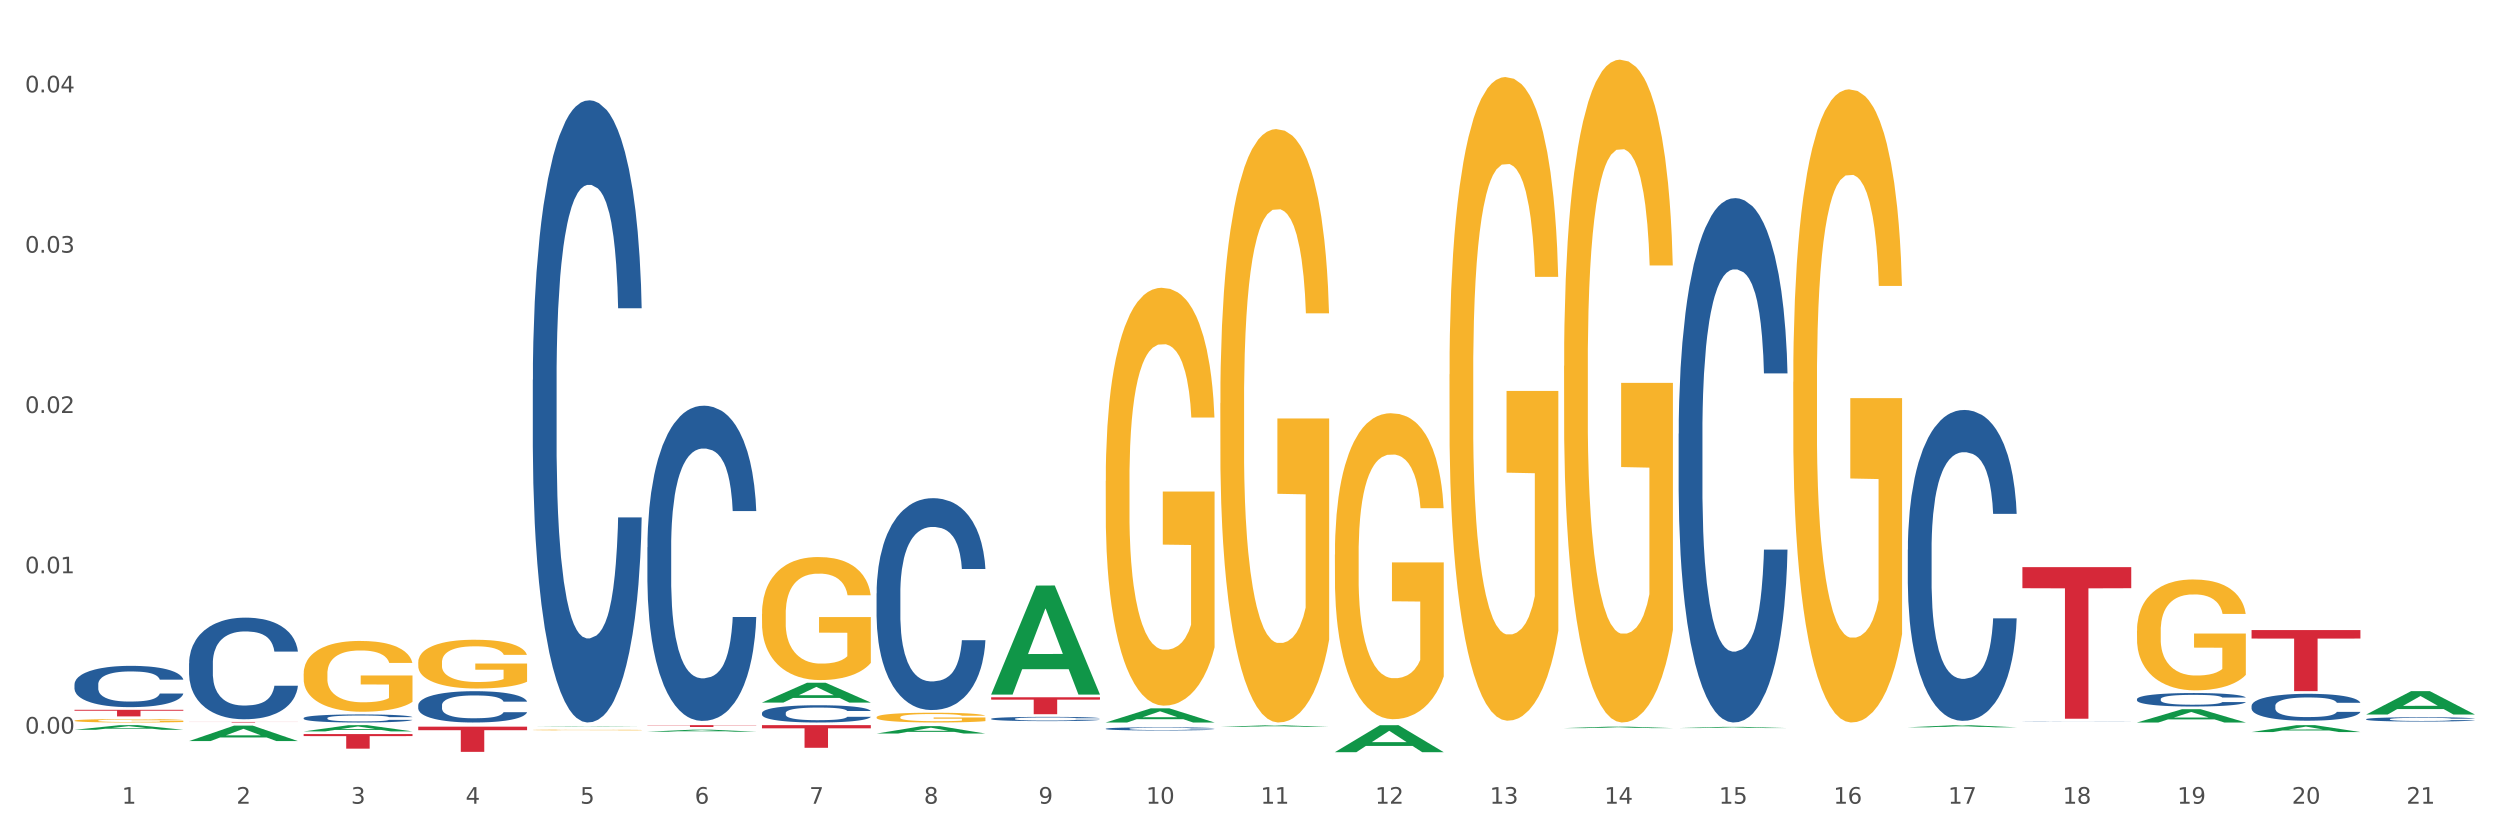 <?xml version="1.0" encoding="utf-8" standalone="no"?>
<!DOCTYPE svg PUBLIC "-//W3C//DTD SVG 1.1//EN"
  "http://www.w3.org/Graphics/SVG/1.1/DTD/svg11.dtd">
<svg xmlns:xlink="http://www.w3.org/1999/xlink" width="1080pt" height="360pt" viewBox="0 0 1080 360" xmlns="http://www.w3.org/2000/svg" version="1.1">
 <rect x="0" y="0" width="1080" height="360" fill="#333333" stroke="none"/>
 <defs>
  <style type="text/css">*{stroke-linejoin: round; stroke-linecap: butt}</style>
 </defs>
 <g id="figure_1">
  <g id="patch_1">
   <path d="M 0 360 
L 1080 360 
L 1080 0 
L 0 0 
z
" style="fill: #ffffff; stroke: #ffffff; stroke-linejoin: miter"/>
  </g>
  <g id="axes_1">
   <g id="matplotlib.axis_1">
    <g id="xtick_1">
     <g id="text_1">
      <!-- 1 -->
      <g style="fill: #4d4d4d" transform="translate(52.633 347.204) scale(0.096 -0.096)">
       <defs>
        <path id="DejaVuSans-31" d="M 794 531 
L 1825 531 
L 1825 4091 
L 703 3866 
L 703 4441 
L 1819 4666 
L 2450 4666 
L 2450 531 
L 3481 531 
L 3481 0 
L 794 0 
L 794 531 
z
" transform="scale(0.016)"/>
       </defs>
       <use xlink:href="#DejaVuSans-31"/>
      </g>
     </g>
    </g>
    <g id="xtick_2">
     <g id="text_2">
      <!-- 2 -->
      <g style="fill: #4d4d4d" transform="translate(102.133 347.204) scale(0.096 -0.096)">
       <defs>
        <path id="DejaVuSans-32" d="M 1228 531 
L 3431 531 
L 3431 0 
L 469 0 
L 469 531 
Q 828 903 1448 1529 
Q 2069 2156 2228 2338 
Q 2531 2678 2651 2914 
Q 2772 3150 2772 3378 
Q 2772 3750 2511 3984 
Q 2250 4219 1831 4219 
Q 1534 4219 1204 4116 
Q 875 4013 500 3803 
L 500 4441 
Q 881 4594 1212 4672 
Q 1544 4750 1819 4750 
Q 2544 4750 2975 4387 
Q 3406 4025 3406 3419 
Q 3406 3131 3298 2873 
Q 3191 2616 2906 2266 
Q 2828 2175 2409 1742 
Q 1991 1309 1228 531 
z
" transform="scale(0.016)"/>
       </defs>
       <use xlink:href="#DejaVuSans-32"/>
      </g>
     </g>
    </g>
    <g id="xtick_3">
     <g id="text_3">
      <!-- 3 -->
      <g style="fill: #4d4d4d" transform="translate(151.633 347.204) scale(0.096 -0.096)">
       <defs>
        <path id="DejaVuSans-33" d="M 2597 2516 
Q 3050 2419 3304 2112 
Q 3559 1806 3559 1356 
Q 3559 666 3084 287 
Q 2609 -91 1734 -91 
Q 1441 -91 1130 -33 
Q 819 25 488 141 
L 488 750 
Q 750 597 1062 519 
Q 1375 441 1716 441 
Q 2309 441 2620 675 
Q 2931 909 2931 1356 
Q 2931 1769 2642 2001 
Q 2353 2234 1838 2234 
L 1294 2234 
L 1294 2753 
L 1863 2753 
Q 2328 2753 2575 2939 
Q 2822 3125 2822 3475 
Q 2822 3834 2567 4026 
Q 2313 4219 1838 4219 
Q 1578 4219 1281 4162 
Q 984 4106 628 3988 
L 628 4550 
Q 988 4650 1302 4700 
Q 1616 4750 1894 4750 
Q 2613 4750 3031 4423 
Q 3450 4097 3450 3541 
Q 3450 3153 3228 2886 
Q 3006 2619 2597 2516 
z
" transform="scale(0.016)"/>
       </defs>
       <use xlink:href="#DejaVuSans-33"/>
      </g>
     </g>
    </g>
    <g id="xtick_4">
     <g id="text_4">
      <!-- 4 -->
      <g style="fill: #4d4d4d" transform="translate(201.133 347.204) scale(0.096 -0.096)">
       <defs>
        <path id="DejaVuSans-34" d="M 2419 4116 
L 825 1625 
L 2419 1625 
L 2419 4116 
z
M 2253 4666 
L 3047 4666 
L 3047 1625 
L 3713 1625 
L 3713 1100 
L 3047 1100 
L 3047 0 
L 2419 0 
L 2419 1100 
L 313 1100 
L 313 1709 
L 2253 4666 
z
" transform="scale(0.016)"/>
       </defs>
       <use xlink:href="#DejaVuSans-34"/>
      </g>
     </g>
    </g>
    <g id="xtick_5">
     <g id="text_5">
      <!-- 5 -->
      <g style="fill: #4d4d4d" transform="translate(250.633 347.204) scale(0.096 -0.096)">
       <defs>
        <path id="DejaVuSans-35" d="M 691 4666 
L 3169 4666 
L 3169 4134 
L 1269 4134 
L 1269 2991 
Q 1406 3038 1543 3061 
Q 1681 3084 1819 3084 
Q 2600 3084 3056 2656 
Q 3513 2228 3513 1497 
Q 3513 744 3044 326 
Q 2575 -91 1722 -91 
Q 1428 -91 1123 -41 
Q 819 9 494 109 
L 494 744 
Q 775 591 1075 516 
Q 1375 441 1709 441 
Q 2250 441 2565 725 
Q 2881 1009 2881 1497 
Q 2881 1984 2565 2268 
Q 2250 2553 1709 2553 
Q 1456 2553 1204 2497 
Q 953 2441 691 2322 
L 691 4666 
z
" transform="scale(0.016)"/>
       </defs>
       <use xlink:href="#DejaVuSans-35"/>
      </g>
     </g>
    </g>
    <g id="xtick_6">
     <g id="text_6">
      <!-- 6 -->
      <g style="fill: #4d4d4d" transform="translate(300.134 347.204) scale(0.096 -0.096)">
       <defs>
        <path id="DejaVuSans-36" d="M 2113 2584 
Q 1688 2584 1439 2293 
Q 1191 2003 1191 1497 
Q 1191 994 1439 701 
Q 1688 409 2113 409 
Q 2538 409 2786 701 
Q 3034 994 3034 1497 
Q 3034 2003 2786 2293 
Q 2538 2584 2113 2584 
z
M 3366 4563 
L 3366 3988 
Q 3128 4100 2886 4159 
Q 2644 4219 2406 4219 
Q 1781 4219 1451 3797 
Q 1122 3375 1075 2522 
Q 1259 2794 1537 2939 
Q 1816 3084 2150 3084 
Q 2853 3084 3261 2657 
Q 3669 2231 3669 1497 
Q 3669 778 3244 343 
Q 2819 -91 2113 -91 
Q 1303 -91 875 529 
Q 447 1150 447 2328 
Q 447 3434 972 4092 
Q 1497 4750 2381 4750 
Q 2619 4750 2861 4703 
Q 3103 4656 3366 4563 
z
" transform="scale(0.016)"/>
       </defs>
       <use xlink:href="#DejaVuSans-36"/>
      </g>
     </g>
    </g>
    <g id="xtick_7">
     <g id="text_7">
      <!-- 7 -->
      <g style="fill: #4d4d4d" transform="translate(349.634 347.204) scale(0.096 -0.096)">
       <defs>
        <path id="DejaVuSans-37" d="M 525 4666 
L 3525 4666 
L 3525 4397 
L 1831 0 
L 1172 0 
L 2766 4134 
L 525 4134 
L 525 4666 
z
" transform="scale(0.016)"/>
       </defs>
       <use xlink:href="#DejaVuSans-37"/>
      </g>
     </g>
    </g>
    <g id="xtick_8">
     <g id="text_8">
      <!-- 8 -->
      <g style="fill: #4d4d4d" transform="translate(399.134 347.204) scale(0.096 -0.096)">
       <defs>
        <path id="DejaVuSans-38" d="M 2034 2216 
Q 1584 2216 1326 1975 
Q 1069 1734 1069 1313 
Q 1069 891 1326 650 
Q 1584 409 2034 409 
Q 2484 409 2743 651 
Q 3003 894 3003 1313 
Q 3003 1734 2745 1975 
Q 2488 2216 2034 2216 
z
M 1403 2484 
Q 997 2584 770 2862 
Q 544 3141 544 3541 
Q 544 4100 942 4425 
Q 1341 4750 2034 4750 
Q 2731 4750 3128 4425 
Q 3525 4100 3525 3541 
Q 3525 3141 3298 2862 
Q 3072 2584 2669 2484 
Q 3125 2378 3379 2068 
Q 3634 1759 3634 1313 
Q 3634 634 3220 271 
Q 2806 -91 2034 -91 
Q 1263 -91 848 271 
Q 434 634 434 1313 
Q 434 1759 690 2068 
Q 947 2378 1403 2484 
z
M 1172 3481 
Q 1172 3119 1398 2916 
Q 1625 2713 2034 2713 
Q 2441 2713 2670 2916 
Q 2900 3119 2900 3481 
Q 2900 3844 2670 4047 
Q 2441 4250 2034 4250 
Q 1625 4250 1398 4047 
Q 1172 3844 1172 3481 
z
" transform="scale(0.016)"/>
       </defs>
       <use xlink:href="#DejaVuSans-38"/>
      </g>
     </g>
    </g>
    <g id="xtick_9">
     <g id="text_9">
      <!-- 9 -->
      <g style="fill: #4d4d4d" transform="translate(448.634 347.204) scale(0.096 -0.096)">
       <defs>
        <path id="DejaVuSans-39" d="M 703 97 
L 703 672 
Q 941 559 1184 500 
Q 1428 441 1663 441 
Q 2288 441 2617 861 
Q 2947 1281 2994 2138 
Q 2813 1869 2534 1725 
Q 2256 1581 1919 1581 
Q 1219 1581 811 2004 
Q 403 2428 403 3163 
Q 403 3881 828 4315 
Q 1253 4750 1959 4750 
Q 2769 4750 3195 4129 
Q 3622 3509 3622 2328 
Q 3622 1225 3098 567 
Q 2575 -91 1691 -91 
Q 1453 -91 1209 -44 
Q 966 3 703 97 
z
M 1959 2075 
Q 2384 2075 2632 2365 
Q 2881 2656 2881 3163 
Q 2881 3666 2632 3958 
Q 2384 4250 1959 4250 
Q 1534 4250 1286 3958 
Q 1038 3666 1038 3163 
Q 1038 2656 1286 2365 
Q 1534 2075 1959 2075 
z
" transform="scale(0.016)"/>
       </defs>
       <use xlink:href="#DejaVuSans-39"/>
      </g>
     </g>
    </g>
    <g id="xtick_10">
     <g id="text_10">
      <!-- 10 -->
      <g style="fill: #4d4d4d" transform="translate(495.079 347.204) scale(0.096 -0.096)">
       <defs>
        <path id="DejaVuSans-30" d="M 2034 4250 
Q 1547 4250 1301 3770 
Q 1056 3291 1056 2328 
Q 1056 1369 1301 889 
Q 1547 409 2034 409 
Q 2525 409 2770 889 
Q 3016 1369 3016 2328 
Q 3016 3291 2770 3770 
Q 2525 4250 2034 4250 
z
M 2034 4750 
Q 2819 4750 3233 4129 
Q 3647 3509 3647 2328 
Q 3647 1150 3233 529 
Q 2819 -91 2034 -91 
Q 1250 -91 836 529 
Q 422 1150 422 2328 
Q 422 3509 836 4129 
Q 1250 4750 2034 4750 
z
" transform="scale(0.016)"/>
       </defs>
       <use xlink:href="#DejaVuSans-31"/>
       <use xlink:href="#DejaVuSans-30" transform="translate(63.623 0)"/>
      </g>
     </g>
    </g>
    <g id="xtick_11">
     <g id="text_11">
      <!-- 11 -->
      <g style="fill: #4d4d4d" transform="translate(544.58 347.204) scale(0.096 -0.096)">
       <use xlink:href="#DejaVuSans-31"/>
       <use xlink:href="#DejaVuSans-31" transform="translate(63.623 0)"/>
      </g>
     </g>
    </g>
    <g id="xtick_12">
     <g id="text_12">
      <!-- 12 -->
      <g style="fill: #4d4d4d" transform="translate(594.08 347.204) scale(0.096 -0.096)">
       <use xlink:href="#DejaVuSans-31"/>
       <use xlink:href="#DejaVuSans-32" transform="translate(63.623 0)"/>
      </g>
     </g>
    </g>
    <g id="xtick_13">
     <g id="text_13">
      <!-- 13 -->
      <g style="fill: #4d4d4d" transform="translate(643.58 347.204) scale(0.096 -0.096)">
       <use xlink:href="#DejaVuSans-31"/>
       <use xlink:href="#DejaVuSans-33" transform="translate(63.623 0)"/>
      </g>
     </g>
    </g>
    <g id="xtick_14">
     <g id="text_14">
      <!-- 14 -->
      <g style="fill: #4d4d4d" transform="translate(693.08 347.204) scale(0.096 -0.096)">
       <use xlink:href="#DejaVuSans-31"/>
       <use xlink:href="#DejaVuSans-34" transform="translate(63.623 0)"/>
      </g>
     </g>
    </g>
    <g id="xtick_15">
     <g id="text_15">
      <!-- 15 -->
      <g style="fill: #4d4d4d" transform="translate(742.58 347.204) scale(0.096 -0.096)">
       <use xlink:href="#DejaVuSans-31"/>
       <use xlink:href="#DejaVuSans-35" transform="translate(63.623 0)"/>
      </g>
     </g>
    </g>
    <g id="xtick_16">
     <g id="text_16">
      <!-- 16 -->
      <g style="fill: #4d4d4d" transform="translate(792.08 347.204) scale(0.096 -0.096)">
       <use xlink:href="#DejaVuSans-31"/>
       <use xlink:href="#DejaVuSans-36" transform="translate(63.623 0)"/>
      </g>
     </g>
    </g>
    <g id="xtick_17">
     <g id="text_17">
      <!-- 17 -->
      <g style="fill: #4d4d4d" transform="translate(841.58 347.204) scale(0.096 -0.096)">
       <use xlink:href="#DejaVuSans-31"/>
       <use xlink:href="#DejaVuSans-37" transform="translate(63.623 0)"/>
      </g>
     </g>
    </g>
    <g id="xtick_18">
     <g id="text_18">
      <!-- 18 -->
      <g style="fill: #4d4d4d" transform="translate(891.08 347.204) scale(0.096 -0.096)">
       <use xlink:href="#DejaVuSans-31"/>
       <use xlink:href="#DejaVuSans-38" transform="translate(63.623 0)"/>
      </g>
     </g>
    </g>
    <g id="xtick_19">
     <g id="text_19">
      <!-- 19 -->
      <g style="fill: #4d4d4d" transform="translate(940.58 347.204) scale(0.096 -0.096)">
       <use xlink:href="#DejaVuSans-31"/>
       <use xlink:href="#DejaVuSans-39" transform="translate(63.623 0)"/>
      </g>
     </g>
    </g>
    <g id="xtick_20">
     <g id="text_20">
      <!-- 20 -->
      <g style="fill: #4d4d4d" transform="translate(990.08 347.204) scale(0.096 -0.096)">
       <use xlink:href="#DejaVuSans-32"/>
       <use xlink:href="#DejaVuSans-30" transform="translate(63.623 0)"/>
      </g>
     </g>
    </g>
    <g id="xtick_21">
     <g id="text_21">
      <!-- 21 -->
      <g style="fill: #4d4d4d" transform="translate(1039.58 347.204) scale(0.096 -0.096)">
       <use xlink:href="#DejaVuSans-32"/>
       <use xlink:href="#DejaVuSans-31" transform="translate(63.623 0)"/>
      </g>
     </g>
    </g>
    <g id="xtick_22"/>
    <g id="xtick_23"/>
    <g id="xtick_24"/>
    <g id="xtick_25"/>
    <g id="xtick_26"/>
    <g id="xtick_27"/>
    <g id="xtick_28"/>
    <g id="xtick_29"/>
    <g id="xtick_30"/>
    <g id="xtick_31"/>
    <g id="xtick_32"/>
    <g id="xtick_33"/>
    <g id="xtick_34"/>
    <g id="xtick_35"/>
    <g id="xtick_36"/>
    <g id="xtick_37"/>
    <g id="xtick_38"/>
    <g id="xtick_39"/>
    <g id="xtick_40"/>
    <g id="xtick_41"/>
   </g>
   <g id="matplotlib.axis_2">
    <g id="ytick_1">
     <g id="text_22">
      <!-- 0.00 -->
      <g style="fill: #4d4d4d" transform="translate(10.8 316.918) scale(0.096 -0.096)">
       <defs>
        <path id="DejaVuSans-2e" d="M 684 794 
L 1344 794 
L 1344 0 
L 684 0 
L 684 794 
z
" transform="scale(0.016)"/>
       </defs>
       <use xlink:href="#DejaVuSans-30"/>
       <use xlink:href="#DejaVuSans-2e" transform="translate(63.623 0)"/>
       <use xlink:href="#DejaVuSans-30" transform="translate(95.41 0)"/>
       <use xlink:href="#DejaVuSans-30" transform="translate(159.033 0)"/>
      </g>
     </g>
    </g>
    <g id="ytick_2">
     <g id="text_23">
      <!-- 0.01 -->
      <g style="fill: #4d4d4d" transform="translate(10.8 247.664) scale(0.096 -0.096)">
       <use xlink:href="#DejaVuSans-30"/>
       <use xlink:href="#DejaVuSans-2e" transform="translate(63.623 0)"/>
       <use xlink:href="#DejaVuSans-30" transform="translate(95.41 0)"/>
       <use xlink:href="#DejaVuSans-31" transform="translate(159.033 0)"/>
      </g>
     </g>
    </g>
    <g id="ytick_3">
     <g id="text_24">
      <!-- 0.02 -->
      <g style="fill: #4d4d4d" transform="translate(10.8 178.411) scale(0.096 -0.096)">
       <use xlink:href="#DejaVuSans-30"/>
       <use xlink:href="#DejaVuSans-2e" transform="translate(63.623 0)"/>
       <use xlink:href="#DejaVuSans-30" transform="translate(95.41 0)"/>
       <use xlink:href="#DejaVuSans-32" transform="translate(159.033 0)"/>
      </g>
     </g>
    </g>
    <g id="ytick_4">
     <g id="text_25">
      <!-- 0.03 -->
      <g style="fill: #4d4d4d" transform="translate(10.8 109.157) scale(0.096 -0.096)">
       <use xlink:href="#DejaVuSans-30"/>
       <use xlink:href="#DejaVuSans-2e" transform="translate(63.623 0)"/>
       <use xlink:href="#DejaVuSans-30" transform="translate(95.41 0)"/>
       <use xlink:href="#DejaVuSans-33" transform="translate(159.033 0)"/>
      </g>
     </g>
    </g>
    <g id="ytick_5">
     <g id="text_26">
      <!-- 0.04 -->
      <g style="fill: #4d4d4d" transform="translate(10.8 39.904) scale(0.096 -0.096)">
       <use xlink:href="#DejaVuSans-30"/>
       <use xlink:href="#DejaVuSans-2e" transform="translate(63.623 0)"/>
       <use xlink:href="#DejaVuSans-30" transform="translate(95.41 0)"/>
       <use xlink:href="#DejaVuSans-34" transform="translate(159.033 0)"/>
      </g>
     </g>
    </g>
    <g id="ytick_6"/>
    <g id="ytick_7"/>
    <g id="ytick_8"/>
    <g id="ytick_9"/>
   </g>
   <g id="PolyCollection_1">
    <path d="M 1022.175 310.682 
L 1022.231 310.68 
L 1022.231 310.632 
L 1022.397 310.568 
L 1023.009 310.448 
L 1023.787 310.357 
L 1025.121 310.251 
L 1025.844 310.207 
L 1026.789 310.157 
L 1028.734 310.077 
L 1030.957 310.009 
L 1032.514 309.971 
L 1033.681 309.947 
L 1036.294 309.905 
L 1037.794 309.886 
L 1039.351 309.87 
L 1040.685 309.86 
L 1042.908 309.848 
L 1044.687 309.843 
L 1046.744 309.841 
L 1048.467 309.843 
L 1050.746 309.85 
L 1054.081 309.87 
L 1055.359 309.882 
L 1057.082 309.903 
L 1058.861 309.93 
L 1060.306 309.958 
L 1061.974 309.997 
L 1063.697 310.048 
L 1065.365 310.113 
L 1066.532 310.173 
L 1067.477 310.236 
L 1068.311 310.313 
L 1068.922 310.397 
L 1069.2 310.467 
L 1059.028 310.467 
L 1058.75 310.403 
L 1058.194 310.335 
L 1057.638 310.289 
L 1057.027 310.251 
L 1056.082 310.209 
L 1055.248 310.181 
L 1053.859 310.149 
L 1052.58 310.128 
L 1051.524 310.116 
L 1050.245 310.106 
L 1047.522 310.096 
L 1045.576 310.096 
L 1044.353 310.099 
L 1042.853 310.108 
L 1041.574 310.12 
L 1040.073 310.14 
L 1038.906 310.163 
L 1037.739 310.192 
L 1037.072 310.212 
L 1036.071 310.25 
L 1035.404 310.28 
L 1034.515 310.333 
L 1034.015 310.371 
L 1033.125 310.468 
L 1032.736 310.54 
L 1032.569 310.59 
L 1032.458 310.644 
L 1032.458 310.911 
L 1032.792 311.031 
L 1033.07 311.082 
L 1033.514 311.14 
L 1034.348 311.215 
L 1035.571 311.289 
L 1036.849 311.341 
L 1037.906 311.374 
L 1038.906 311.398 
L 1039.907 311.417 
L 1041.13 311.434 
L 1042.13 311.444 
L 1043.631 311.454 
L 1045.41 311.459 
L 1046.799 311.459 
L 1049.634 311.451 
L 1050.912 311.442 
L 1052.135 311.43 
L 1053.469 311.412 
L 1054.526 311.391 
L 1055.137 311.376 
L 1056.138 311.343 
L 1056.916 311.309 
L 1057.583 311.27 
L 1058.027 311.236 
L 1058.528 311.184 
L 1058.917 311.126 
L 1059.028 311.095 
L 1069.2 311.095 
L 1068.978 311.157 
L 1068.589 311.217 
L 1067.81 311.297 
L 1067.199 311.343 
L 1066.254 311.4 
L 1065.253 311.447 
L 1063.864 311.5 
L 1062.585 311.54 
L 1061.251 311.574 
L 1059.806 311.605 
L 1057.194 311.647 
L 1056.249 311.659 
L 1054.248 311.68 
L 1052.691 311.692 
L 1050.412 311.704 
L 1048.078 311.711 
L 1045.632 311.712 
L 1043.464 311.709 
L 1041.074 311.699 
L 1039.573 311.688 
L 1037.906 311.673 
L 1035.96 311.649 
L 1034.126 311.62 
L 1032.403 311.586 
L 1030.791 311.547 
L 1029.29 311.502 
L 1027.344 311.429 
L 1025.899 311.357 
L 1024.843 311.29 
L 1024.12 311.234 
L 1023.398 311.162 
L 1023.009 311.113 
L 1022.397 310.993 
L 1022.175 310.882 
L 1022.175 310.682 
z
" clip-path="url(#pb04b93fba4)" style="fill: #255c99"/>
    <path d="M 477.675 314.812 
L 477.731 314.811 
L 477.731 314.776 
L 477.897 314.728 
L 478.509 314.641 
L 479.287 314.574 
L 480.621 314.497 
L 481.344 314.464 
L 482.289 314.428 
L 484.234 314.369 
L 486.457 314.319 
L 488.014 314.292 
L 489.181 314.274 
L 491.794 314.243 
L 493.294 314.229 
L 494.851 314.218 
L 496.185 314.21 
L 498.408 314.202 
L 500.187 314.198 
L 502.244 314.197 
L 503.967 314.198 
L 506.246 314.203 
L 509.581 314.218 
L 510.859 314.227 
L 512.582 314.242 
L 514.361 314.262 
L 515.806 314.282 
L 517.474 314.31 
L 519.197 314.348 
L 520.865 314.395 
L 522.032 314.439 
L 522.977 314.486 
L 523.811 314.542 
L 524.422 314.603 
L 524.7 314.654 
L 514.528 314.654 
L 514.25 314.608 
L 513.694 314.558 
L 513.138 314.524 
L 512.527 314.497 
L 511.582 314.466 
L 510.748 314.446 
L 509.359 314.422 
L 508.08 314.407 
L 507.024 314.398 
L 505.745 314.39 
L 503.022 314.383 
L 501.076 314.383 
L 499.853 314.385 
L 498.353 314.392 
L 497.074 314.4 
L 495.573 314.415 
L 494.406 314.432 
L 493.239 314.453 
L 492.572 314.468 
L 491.571 314.496 
L 490.904 314.518 
L 490.015 314.557 
L 489.515 314.584 
L 488.625 314.656 
L 488.236 314.708 
L 488.069 314.744 
L 487.958 314.784 
L 487.958 314.98 
L 488.292 315.067 
L 488.57 315.105 
L 489.014 315.147 
L 489.848 315.202 
L 491.071 315.256 
L 492.349 315.295 
L 493.406 315.318 
L 494.406 315.336 
L 495.407 315.35 
L 496.63 315.362 
L 497.63 315.37 
L 499.131 315.377 
L 500.91 315.381 
L 502.299 315.381 
L 505.134 315.375 
L 506.413 315.368 
L 507.635 315.36 
L 508.969 315.346 
L 510.026 315.331 
L 510.637 315.32 
L 511.637 315.296 
L 512.416 315.271 
L 513.083 315.242 
L 513.527 315.217 
L 514.028 315.18 
L 514.417 315.137 
L 514.528 315.115 
L 524.7 315.115 
L 524.478 315.16 
L 524.089 315.203 
L 523.31 315.262 
L 522.699 315.296 
L 521.754 315.337 
L 520.753 315.372 
L 519.364 315.411 
L 518.085 315.44 
L 516.751 315.465 
L 515.306 315.487 
L 512.694 315.519 
L 511.749 315.527 
L 509.748 315.542 
L 508.191 315.551 
L 505.912 315.56 
L 503.578 315.565 
L 501.132 315.566 
L 498.964 315.564 
L 496.574 315.556 
L 495.073 315.549 
L 493.406 315.537 
L 491.46 315.52 
L 489.626 315.499 
L 487.903 315.474 
L 486.291 315.445 
L 484.79 315.412 
L 482.844 315.358 
L 481.399 315.306 
L 480.343 315.257 
L 479.62 315.216 
L 478.898 315.163 
L 478.509 315.127 
L 477.897 315.04 
L 477.675 314.958 
L 477.675 314.812 
z
" clip-path="url(#pb04b93fba4)" style="fill: #255c99"/>
    <path d="M 378.675 256.335 
L 378.731 256.252 
L 378.731 253.911 
L 378.897 250.735 
L 379.509 244.883 
L 380.287 240.453 
L 381.621 235.27 
L 382.344 233.096 
L 383.289 230.672 
L 385.234 226.743 
L 387.457 223.4 
L 389.014 221.561 
L 390.181 220.39 
L 392.794 218.3 
L 394.294 217.381 
L 395.851 216.628 
L 397.185 216.127 
L 399.408 215.542 
L 401.187 215.291 
L 403.244 215.207 
L 404.967 215.291 
L 407.246 215.625 
L 410.581 216.628 
L 411.859 217.214 
L 413.582 218.217 
L 415.361 219.554 
L 416.806 220.892 
L 418.474 222.814 
L 420.197 225.322 
L 421.865 228.499 
L 423.032 231.425 
L 423.977 234.518 
L 424.811 238.279 
L 425.422 242.375 
L 425.7 245.803 
L 415.528 245.803 
L 415.25 242.71 
L 414.694 239.366 
L 414.138 237.109 
L 413.527 235.27 
L 412.582 233.18 
L 411.748 231.843 
L 410.359 230.254 
L 409.08 229.251 
L 408.024 228.666 
L 406.745 228.164 
L 404.022 227.663 
L 402.076 227.663 
L 400.853 227.83 
L 399.353 228.248 
L 398.074 228.833 
L 396.573 229.836 
L 395.406 230.923 
L 394.239 232.344 
L 393.572 233.347 
L 392.571 235.186 
L 391.904 236.691 
L 391.015 239.282 
L 390.515 241.121 
L 389.625 245.886 
L 389.236 249.397 
L 389.069 251.821 
L 388.958 254.496 
L 388.958 267.537 
L 389.292 273.389 
L 389.57 275.896 
L 390.014 278.739 
L 390.848 282.417 
L 392.071 286.011 
L 393.349 288.603 
L 394.406 290.191 
L 395.406 291.361 
L 396.407 292.281 
L 397.63 293.117 
L 398.63 293.618 
L 400.131 294.12 
L 401.91 294.371 
L 403.299 294.371 
L 406.134 293.953 
L 407.413 293.535 
L 408.635 292.95 
L 409.969 292.03 
L 411.026 291.027 
L 411.637 290.275 
L 412.637 288.686 
L 413.416 287.014 
L 414.083 285.092 
L 414.527 283.42 
L 415.028 280.912 
L 415.417 278.07 
L 415.528 276.565 
L 425.7 276.565 
L 425.478 279.575 
L 425.089 282.5 
L 424.31 286.429 
L 423.699 288.686 
L 422.754 291.445 
L 421.753 293.785 
L 420.364 296.377 
L 419.085 298.3 
L 417.751 299.971 
L 416.306 301.476 
L 413.694 303.566 
L 412.749 304.151 
L 410.748 305.154 
L 409.191 305.739 
L 406.912 306.324 
L 404.578 306.659 
L 402.132 306.742 
L 399.964 306.575 
L 397.574 306.074 
L 396.073 305.572 
L 394.406 304.82 
L 392.46 303.649 
L 390.626 302.228 
L 388.903 300.557 
L 387.291 298.634 
L 385.79 296.46 
L 383.844 292.866 
L 382.399 289.355 
L 381.343 286.095 
L 380.62 283.336 
L 379.898 279.825 
L 379.509 277.401 
L 378.897 271.55 
L 378.675 266.116 
L 378.675 256.335 
z
" clip-path="url(#pb04b93fba4)" style="fill: #255c99"/>
    <path d="M 972.675 304.947 
L 972.731 304.937 
L 972.731 304.639 
L 972.897 304.236 
L 973.509 303.493 
L 974.287 302.93 
L 975.621 302.272 
L 976.344 301.995 
L 977.289 301.688 
L 979.234 301.188 
L 981.457 300.764 
L 983.014 300.53 
L 984.181 300.381 
L 986.794 300.116 
L 988.294 299.999 
L 989.851 299.904 
L 991.185 299.84 
L 993.408 299.766 
L 995.187 299.734 
L 997.244 299.723 
L 998.967 299.734 
L 1001.246 299.776 
L 1004.581 299.904 
L 1005.859 299.978 
L 1007.582 300.105 
L 1009.361 300.275 
L 1010.806 300.445 
L 1012.474 300.689 
L 1014.197 301.008 
L 1015.865 301.411 
L 1017.032 301.783 
L 1017.977 302.176 
L 1018.811 302.654 
L 1019.422 303.174 
L 1019.7 303.609 
L 1009.528 303.609 
L 1009.25 303.217 
L 1008.694 302.792 
L 1008.138 302.505 
L 1007.527 302.272 
L 1006.582 302.006 
L 1005.748 301.836 
L 1004.359 301.634 
L 1003.08 301.507 
L 1002.024 301.433 
L 1000.745 301.369 
L 998.022 301.305 
L 996.076 301.305 
L 994.853 301.326 
L 993.353 301.38 
L 992.074 301.454 
L 990.573 301.581 
L 989.406 301.719 
L 988.239 301.9 
L 987.572 302.027 
L 986.571 302.261 
L 985.904 302.452 
L 985.015 302.781 
L 984.515 303.015 
L 983.625 303.62 
L 983.236 304.066 
L 983.069 304.374 
L 982.958 304.714 
L 982.958 306.37 
L 983.292 307.114 
L 983.57 307.432 
L 984.014 307.793 
L 984.848 308.26 
L 986.071 308.717 
L 987.349 309.046 
L 988.406 309.248 
L 989.406 309.397 
L 990.407 309.513 
L 991.63 309.62 
L 992.63 309.683 
L 994.131 309.747 
L 995.91 309.779 
L 997.299 309.779 
L 1000.134 309.726 
L 1001.413 309.673 
L 1002.635 309.598 
L 1003.969 309.481 
L 1005.026 309.354 
L 1005.637 309.258 
L 1006.638 309.057 
L 1007.416 308.844 
L 1008.083 308.6 
L 1008.527 308.388 
L 1009.028 308.069 
L 1009.417 307.708 
L 1009.528 307.517 
L 1019.7 307.517 
L 1019.478 307.899 
L 1019.089 308.271 
L 1018.31 308.77 
L 1017.699 309.057 
L 1016.754 309.407 
L 1015.753 309.704 
L 1014.364 310.034 
L 1013.085 310.278 
L 1011.751 310.49 
L 1010.306 310.681 
L 1007.694 310.947 
L 1006.749 311.021 
L 1004.748 311.149 
L 1003.191 311.223 
L 1000.912 311.297 
L 998.578 311.34 
L 996.132 311.35 
L 993.964 311.329 
L 991.574 311.265 
L 990.073 311.202 
L 988.406 311.106 
L 986.46 310.957 
L 984.626 310.777 
L 982.903 310.565 
L 981.291 310.32 
L 979.79 310.044 
L 977.844 309.588 
L 976.399 309.142 
L 975.343 308.728 
L 974.62 308.377 
L 973.898 307.931 
L 973.509 307.623 
L 972.897 306.88 
L 972.675 306.19 
L 972.675 304.947 
z
" clip-path="url(#pb04b93fba4)" style="fill: #255c99"/>
    <path d="M 923.175 302.01 
L 923.231 302.005 
L 923.231 301.855 
L 923.397 301.653 
L 924.009 301.28 
L 924.787 300.998 
L 926.121 300.668 
L 926.844 300.529 
L 927.789 300.375 
L 929.734 300.125 
L 931.957 299.912 
L 933.514 299.794 
L 934.681 299.72 
L 937.294 299.587 
L 938.794 299.528 
L 940.351 299.48 
L 941.685 299.448 
L 943.908 299.411 
L 945.687 299.395 
L 947.744 299.39 
L 949.467 299.395 
L 951.746 299.416 
L 955.081 299.48 
L 956.359 299.517 
L 958.082 299.581 
L 959.861 299.667 
L 961.306 299.752 
L 962.974 299.874 
L 964.697 300.034 
L 966.365 300.236 
L 967.532 300.423 
L 968.477 300.62 
L 969.311 300.86 
L 969.922 301.12 
L 970.2 301.339 
L 960.028 301.339 
L 959.75 301.142 
L 959.194 300.929 
L 958.638 300.785 
L 958.027 300.668 
L 957.082 300.535 
L 956.248 300.449 
L 954.859 300.348 
L 953.58 300.284 
L 952.524 300.247 
L 951.245 300.215 
L 948.522 300.183 
L 946.576 300.183 
L 945.353 300.194 
L 943.853 300.22 
L 942.574 300.258 
L 941.073 300.322 
L 939.906 300.391 
L 938.739 300.481 
L 938.072 300.545 
L 937.071 300.662 
L 936.404 300.758 
L 935.515 300.923 
L 935.015 301.041 
L 934.125 301.344 
L 933.736 301.568 
L 933.569 301.722 
L 933.458 301.893 
L 933.458 302.723 
L 933.792 303.096 
L 934.07 303.256 
L 934.514 303.437 
L 935.348 303.671 
L 936.571 303.9 
L 937.849 304.066 
L 938.906 304.167 
L 939.906 304.241 
L 940.907 304.3 
L 942.13 304.353 
L 943.13 304.385 
L 944.631 304.417 
L 946.41 304.433 
L 947.799 304.433 
L 950.634 304.406 
L 951.913 304.38 
L 953.135 304.342 
L 954.469 304.284 
L 955.526 304.22 
L 956.137 304.172 
L 957.138 304.071 
L 957.916 303.964 
L 958.583 303.842 
L 959.027 303.735 
L 959.528 303.576 
L 959.917 303.395 
L 960.028 303.299 
L 970.2 303.299 
L 969.978 303.49 
L 969.589 303.677 
L 968.81 303.927 
L 968.199 304.071 
L 967.254 304.247 
L 966.253 304.396 
L 964.864 304.561 
L 963.585 304.683 
L 962.251 304.79 
L 960.806 304.886 
L 958.194 305.019 
L 957.249 305.056 
L 955.248 305.12 
L 953.691 305.157 
L 951.412 305.195 
L 949.078 305.216 
L 946.632 305.221 
L 944.464 305.211 
L 942.074 305.179 
L 940.573 305.147 
L 938.906 305.099 
L 936.96 305.024 
L 935.126 304.934 
L 933.403 304.827 
L 931.791 304.705 
L 930.29 304.566 
L 928.344 304.337 
L 926.899 304.113 
L 925.843 303.906 
L 925.12 303.73 
L 924.398 303.506 
L 924.009 303.352 
L 923.397 302.979 
L 923.175 302.633 
L 923.175 302.01 
z
" clip-path="url(#pb04b93fba4)" style="fill: #255c99"/>
    <path d="M 873.675 311.704 
L 873.731 311.704 
L 873.731 311.701 
L 873.897 311.697 
L 874.509 311.69 
L 875.287 311.685 
L 876.621 311.679 
L 877.344 311.676 
L 878.289 311.673 
L 880.234 311.668 
L 882.457 311.664 
L 884.014 311.662 
L 885.181 311.661 
L 887.794 311.658 
L 889.294 311.657 
L 890.851 311.656 
L 892.185 311.656 
L 894.408 311.655 
L 896.187 311.655 
L 898.244 311.655 
L 899.967 311.655 
L 902.246 311.655 
L 905.581 311.656 
L 906.859 311.657 
L 908.582 311.658 
L 910.361 311.66 
L 911.806 311.661 
L 913.474 311.664 
L 915.197 311.667 
L 916.865 311.671 
L 918.032 311.674 
L 918.977 311.678 
L 919.811 311.682 
L 920.422 311.687 
L 920.7 311.691 
L 910.528 311.691 
L 910.25 311.687 
L 909.694 311.684 
L 909.138 311.681 
L 908.527 311.679 
L 907.582 311.676 
L 906.748 311.675 
L 905.359 311.673 
L 904.08 311.671 
L 903.024 311.671 
L 901.745 311.67 
L 899.022 311.67 
L 897.076 311.67 
L 895.853 311.67 
L 894.353 311.67 
L 893.074 311.671 
L 891.573 311.672 
L 890.406 311.673 
L 889.239 311.675 
L 888.572 311.676 
L 887.571 311.679 
L 886.904 311.68 
L 886.015 311.683 
L 885.515 311.686 
L 884.625 311.691 
L 884.236 311.695 
L 884.069 311.698 
L 883.958 311.702 
L 883.958 311.717 
L 884.292 311.724 
L 884.57 311.727 
L 885.014 311.73 
L 885.848 311.735 
L 887.071 311.739 
L 888.349 311.742 
L 889.406 311.744 
L 890.406 311.745 
L 891.407 311.747 
L 892.63 311.748 
L 893.63 311.748 
L 895.131 311.749 
L 896.91 311.749 
L 898.299 311.749 
L 901.134 311.749 
L 902.413 311.748 
L 903.635 311.747 
L 904.969 311.746 
L 906.026 311.745 
L 906.637 311.744 
L 907.638 311.742 
L 908.416 311.74 
L 909.083 311.738 
L 909.527 311.736 
L 910.028 311.733 
L 910.417 311.73 
L 910.528 311.728 
L 920.7 311.728 
L 920.478 311.731 
L 920.089 311.735 
L 919.31 311.74 
L 918.699 311.742 
L 917.754 311.746 
L 916.753 311.748 
L 915.364 311.751 
L 914.085 311.754 
L 912.751 311.756 
L 911.306 311.758 
L 908.694 311.76 
L 907.749 311.761 
L 905.748 311.762 
L 904.191 311.763 
L 901.912 311.763 
L 899.578 311.764 
L 897.132 311.764 
L 894.964 311.764 
L 892.574 311.763 
L 891.073 311.762 
L 889.406 311.762 
L 887.46 311.76 
L 885.626 311.758 
L 883.903 311.756 
L 882.291 311.754 
L 880.79 311.752 
L 878.844 311.747 
L 877.399 311.743 
L 876.343 311.739 
L 875.62 311.736 
L 874.898 311.732 
L 874.509 311.729 
L 873.897 311.722 
L 873.675 311.715 
L 873.675 311.704 
z
" clip-path="url(#pb04b93fba4)" style="fill: #255c99"/>
    <path d="M 824.175 237.449 
L 824.231 237.326 
L 824.231 233.891 
L 824.397 229.231 
L 825.009 220.645 
L 825.787 214.144 
L 827.121 206.539 
L 827.844 203.35 
L 828.789 199.793 
L 830.734 194.028 
L 832.957 189.122 
L 834.514 186.423 
L 835.681 184.706 
L 838.294 181.64 
L 839.794 180.29 
L 841.351 179.187 
L 842.685 178.451 
L 844.908 177.592 
L 846.687 177.224 
L 848.744 177.101 
L 850.467 177.224 
L 852.746 177.715 
L 856.081 179.187 
L 857.359 180.045 
L 859.082 181.517 
L 860.861 183.48 
L 862.306 185.442 
L 863.974 188.263 
L 865.697 191.943 
L 867.365 196.604 
L 868.532 200.897 
L 869.477 205.435 
L 870.311 210.955 
L 870.922 216.965 
L 871.2 221.994 
L 861.028 221.994 
L 860.75 217.455 
L 860.194 212.549 
L 859.638 209.237 
L 859.027 206.539 
L 858.082 203.473 
L 857.248 201.51 
L 855.859 199.18 
L 854.58 197.708 
L 853.524 196.849 
L 852.245 196.113 
L 849.522 195.377 
L 847.576 195.377 
L 846.353 195.623 
L 844.853 196.236 
L 843.574 197.094 
L 842.073 198.566 
L 840.906 200.161 
L 839.739 202.246 
L 839.072 203.718 
L 838.071 206.416 
L 837.404 208.624 
L 836.515 212.427 
L 836.015 215.125 
L 835.125 222.116 
L 834.736 227.268 
L 834.569 230.825 
L 834.458 234.75 
L 834.458 253.885 
L 834.792 262.47 
L 835.07 266.15 
L 835.514 270.321 
L 836.348 275.717 
L 837.571 280.992 
L 838.849 284.794 
L 839.906 287.125 
L 840.906 288.842 
L 841.907 290.191 
L 843.13 291.417 
L 844.13 292.153 
L 845.631 292.889 
L 847.41 293.257 
L 848.799 293.257 
L 851.634 292.644 
L 852.913 292.031 
L 854.135 291.172 
L 855.469 289.823 
L 856.526 288.351 
L 857.137 287.247 
L 858.138 284.917 
L 858.916 282.464 
L 859.583 279.642 
L 860.027 277.189 
L 860.528 273.51 
L 860.917 269.339 
L 861.028 267.131 
L 871.2 267.131 
L 870.978 271.547 
L 870.589 275.84 
L 869.81 281.605 
L 869.199 284.917 
L 868.254 288.964 
L 867.253 292.399 
L 865.864 296.201 
L 864.585 299.022 
L 863.251 301.475 
L 861.806 303.683 
L 859.194 306.75 
L 858.249 307.608 
L 856.248 309.08 
L 854.691 309.939 
L 852.412 310.797 
L 850.078 311.288 
L 847.632 311.411 
L 845.464 311.165 
L 843.074 310.429 
L 841.573 309.693 
L 839.906 308.589 
L 837.96 306.872 
L 836.126 304.787 
L 834.403 302.334 
L 832.791 299.513 
L 831.29 296.324 
L 829.344 291.05 
L 827.899 285.898 
L 826.843 281.114 
L 826.12 277.067 
L 825.398 271.915 
L 825.009 268.358 
L 824.397 259.772 
L 824.175 251.799 
L 824.175 237.449 
z
" clip-path="url(#pb04b93fba4)" style="fill: #255c99"/>
    <path d="M 428.175 310.512 
L 428.231 310.51 
L 428.231 310.463 
L 428.397 310.4 
L 429.009 310.282 
L 429.787 310.193 
L 431.121 310.089 
L 431.844 310.045 
L 432.789 309.996 
L 434.734 309.917 
L 436.957 309.85 
L 438.514 309.813 
L 439.681 309.789 
L 442.294 309.747 
L 443.794 309.729 
L 445.351 309.714 
L 446.685 309.704 
L 448.908 309.692 
L 450.687 309.687 
L 452.744 309.685 
L 454.467 309.687 
L 456.746 309.694 
L 460.081 309.714 
L 461.359 309.726 
L 463.082 309.746 
L 464.861 309.773 
L 466.306 309.8 
L 467.974 309.838 
L 469.697 309.889 
L 471.365 309.953 
L 472.532 310.011 
L 473.477 310.074 
L 474.311 310.149 
L 474.922 310.231 
L 475.2 310.3 
L 465.028 310.3 
L 464.75 310.238 
L 464.194 310.171 
L 463.638 310.126 
L 463.027 310.089 
L 462.082 310.047 
L 461.248 310.02 
L 459.859 309.988 
L 458.58 309.968 
L 457.524 309.956 
L 456.245 309.946 
L 453.522 309.936 
L 451.576 309.936 
L 450.353 309.939 
L 448.853 309.947 
L 447.574 309.959 
L 446.073 309.979 
L 444.906 310.001 
L 443.739 310.03 
L 443.072 310.05 
L 442.071 310.087 
L 441.404 310.117 
L 440.515 310.169 
L 440.015 310.206 
L 439.125 310.302 
L 438.736 310.373 
L 438.569 310.421 
L 438.458 310.475 
L 438.458 310.737 
L 438.792 310.855 
L 439.07 310.905 
L 439.514 310.963 
L 440.348 311.037 
L 441.571 311.109 
L 442.849 311.161 
L 443.906 311.193 
L 444.906 311.216 
L 445.907 311.235 
L 447.13 311.252 
L 448.13 311.262 
L 449.631 311.272 
L 451.41 311.277 
L 452.799 311.277 
L 455.634 311.268 
L 456.913 311.26 
L 458.135 311.248 
L 459.469 311.23 
L 460.526 311.21 
L 461.137 311.195 
L 462.137 311.163 
L 462.916 311.129 
L 463.583 311.09 
L 464.027 311.057 
L 464.528 311.006 
L 464.917 310.949 
L 465.028 310.919 
L 475.2 310.919 
L 474.978 310.979 
L 474.589 311.038 
L 473.81 311.117 
L 473.199 311.163 
L 472.254 311.218 
L 471.253 311.265 
L 469.864 311.317 
L 468.585 311.356 
L 467.251 311.389 
L 465.806 311.42 
L 463.194 311.462 
L 462.249 311.473 
L 460.248 311.494 
L 458.691 311.505 
L 456.412 311.517 
L 454.078 311.524 
L 451.632 311.526 
L 449.464 311.522 
L 447.074 311.512 
L 445.573 311.502 
L 443.906 311.487 
L 441.96 311.463 
L 440.126 311.435 
L 438.403 311.401 
L 436.791 311.363 
L 435.29 311.319 
L 433.344 311.247 
L 431.899 311.176 
L 430.843 311.11 
L 430.12 311.055 
L 429.398 310.984 
L 429.009 310.936 
L 428.397 310.818 
L 428.175 310.709 
L 428.175 310.512 
z
" clip-path="url(#pb04b93fba4)" style="fill: #255c99"/>
    <path d="M 725.175 187.369 
L 725.231 187.162 
L 725.231 181.369 
L 725.397 173.508 
L 726.009 159.026 
L 726.787 148.061 
L 728.121 135.234 
L 728.844 129.855 
L 729.789 123.856 
L 731.734 114.132 
L 733.957 105.857 
L 735.514 101.305 
L 736.681 98.409 
L 739.294 93.237 
L 740.794 90.961 
L 742.351 89.099 
L 743.685 87.858 
L 745.908 86.409 
L 747.687 85.789 
L 749.744 85.582 
L 751.467 85.789 
L 753.746 86.616 
L 757.081 89.099 
L 758.359 90.547 
L 760.082 93.03 
L 761.861 96.34 
L 763.306 99.65 
L 764.974 104.408 
L 766.697 110.615 
L 768.365 118.477 
L 769.532 125.718 
L 770.477 133.372 
L 771.311 142.682 
L 771.922 152.819 
L 772.2 161.302 
L 762.028 161.302 
L 761.75 153.647 
L 761.194 145.372 
L 760.638 139.786 
L 760.027 135.234 
L 759.082 130.062 
L 758.248 126.752 
L 756.859 122.821 
L 755.58 120.339 
L 754.524 118.89 
L 753.245 117.649 
L 750.522 116.408 
L 748.576 116.408 
L 747.353 116.821 
L 745.853 117.856 
L 744.574 119.304 
L 743.073 121.787 
L 741.906 124.476 
L 740.739 127.993 
L 740.072 130.476 
L 739.071 135.027 
L 738.404 138.751 
L 737.515 145.165 
L 737.015 149.716 
L 736.125 161.509 
L 735.736 170.198 
L 735.569 176.197 
L 735.458 182.818 
L 735.458 215.092 
L 735.792 229.574 
L 736.07 235.78 
L 736.514 242.814 
L 737.348 251.917 
L 738.571 260.813 
L 739.849 267.227 
L 740.906 271.157 
L 741.906 274.054 
L 742.907 276.329 
L 744.13 278.398 
L 745.13 279.64 
L 746.631 280.881 
L 748.41 281.502 
L 749.799 281.502 
L 752.634 280.467 
L 753.913 279.433 
L 755.135 277.985 
L 756.469 275.709 
L 757.526 273.226 
L 758.137 271.364 
L 759.138 267.433 
L 759.916 263.296 
L 760.583 258.537 
L 761.027 254.4 
L 761.528 248.193 
L 761.917 241.159 
L 762.028 237.435 
L 772.2 237.435 
L 771.978 244.883 
L 771.589 252.124 
L 770.81 261.848 
L 770.199 267.433 
L 769.254 274.261 
L 768.253 280.053 
L 766.864 286.467 
L 765.585 291.225 
L 764.251 295.363 
L 762.806 299.087 
L 760.194 304.259 
L 759.249 305.707 
L 757.248 308.19 
L 755.691 309.638 
L 753.412 311.086 
L 751.078 311.914 
L 748.632 312.121 
L 746.464 311.707 
L 744.074 310.465 
L 742.573 309.224 
L 740.906 307.362 
L 738.96 304.466 
L 737.126 300.949 
L 735.403 296.811 
L 733.791 292.053 
L 732.29 286.674 
L 730.344 277.778 
L 728.899 269.089 
L 727.843 261.02 
L 727.12 254.193 
L 726.398 245.504 
L 726.009 239.504 
L 725.397 225.022 
L 725.175 211.575 
L 725.175 187.369 
z
" clip-path="url(#pb04b93fba4)" style="fill: #255c99"/>
    <path d="M 180.675 286.105 
L 180.731 286.086 
L 180.731 285.393 
L 180.842 284.796 
L 181.397 283.353 
L 182.23 282.16 
L 182.84 281.524 
L 183.451 281.005 
L 184.173 280.485 
L 185.061 279.946 
L 186.671 279.157 
L 187.67 278.753 
L 188.892 278.329 
L 191.113 277.714 
L 192.723 277.367 
L 194.388 277.078 
L 197.109 276.732 
L 198.885 276.578 
L 200.773 276.463 
L 203.049 276.386 
L 204.77 276.366 
L 208.546 276.424 
L 211.766 276.597 
L 213.32 276.732 
L 215.319 276.963 
L 216.374 277.117 
L 218.095 277.425 
L 219.872 277.829 
L 221.093 278.176 
L 222.925 278.83 
L 224.313 279.484 
L 225.59 280.293 
L 226.256 280.851 
L 226.756 281.37 
L 227.2 281.967 
L 227.644 282.91 
L 217.651 282.91 
L 217.262 282.237 
L 216.652 281.601 
L 215.763 280.986 
L 214.986 280.601 
L 213.654 280.119 
L 212.432 279.811 
L 211.155 279.581 
L 209.601 279.388 
L 208.379 279.292 
L 206.658 279.215 
L 203.271 279.234 
L 200.995 279.388 
L 199.441 279.581 
L 198.441 279.754 
L 197.553 279.946 
L 196.554 280.216 
L 195.388 280.62 
L 194.555 280.986 
L 193.722 281.447 
L 193.056 281.909 
L 192.445 282.448 
L 191.945 283.026 
L 191.557 283.622 
L 191.224 284.354 
L 190.946 285.566 
L 190.946 288.203 
L 191.057 288.8 
L 191.335 289.589 
L 191.668 290.185 
L 192.223 290.898 
L 192.723 291.379 
L 193.667 292.072 
L 194.721 292.649 
L 195.554 293.015 
L 196.387 293.323 
L 197.831 293.746 
L 199.441 294.093 
L 200.829 294.304 
L 202.716 294.497 
L 203.993 294.574 
L 205.104 294.612 
L 207.824 294.612 
L 209.767 294.555 
L 211.932 294.42 
L 213.598 294.247 
L 214.986 294.035 
L 216.541 293.688 
L 217.54 293.361 
L 217.54 289.339 
L 205.326 289.319 
L 205.326 286.644 
L 227.7 286.644 
L 227.7 294.497 
L 226.756 294.901 
L 225.701 295.267 
L 224.591 295.594 
L 222.925 295.998 
L 220.927 296.383 
L 219.15 296.652 
L 217.262 296.883 
L 215.042 297.095 
L 212.155 297.288 
L 210.378 297.365 
L 208.157 297.422 
L 205.548 297.442 
L 203.271 297.403 
L 201.051 297.307 
L 198.719 297.134 
L 196.443 296.883 
L 194.721 296.633 
L 193 296.325 
L 191.168 295.921 
L 189.725 295.536 
L 188.614 295.19 
L 187.393 294.747 
L 186.06 294.17 
L 185.061 293.65 
L 184.173 293.111 
L 183.229 292.418 
L 182.563 291.821 
L 181.896 291.071 
L 181.508 290.513 
L 181.064 289.647 
L 180.731 288.434 
L 180.675 286.105 
z
" clip-path="url(#pb04b93fba4)" style="fill: #f7b32b"/>
    <path d="M 131.175 291.021 
L 131.231 290.993 
L 131.231 289.988 
L 131.342 289.121 
L 131.897 287.026 
L 132.73 285.293 
L 133.34 284.371 
L 133.951 283.617 
L 134.673 282.862 
L 135.561 282.08 
L 137.171 280.934 
L 138.17 280.347 
L 139.392 279.733 
L 141.613 278.839 
L 143.223 278.336 
L 144.888 277.916 
L 147.609 277.413 
L 149.385 277.19 
L 151.273 277.022 
L 153.549 276.911 
L 155.27 276.883 
L 159.046 276.966 
L 162.266 277.218 
L 163.82 277.413 
L 165.819 277.749 
L 166.874 277.972 
L 168.595 278.419 
L 170.372 279.006 
L 171.593 279.509 
L 173.425 280.459 
L 174.813 281.409 
L 176.09 282.583 
L 176.756 283.393 
L 177.256 284.148 
L 177.7 285.014 
L 178.144 286.383 
L 168.151 286.383 
L 167.762 285.405 
L 167.152 284.483 
L 166.263 283.589 
L 165.486 283.03 
L 164.154 282.331 
L 162.932 281.884 
L 161.655 281.549 
L 160.101 281.27 
L 158.879 281.13 
L 157.158 281.018 
L 153.771 281.046 
L 151.495 281.27 
L 149.941 281.549 
L 148.941 281.8 
L 148.053 282.08 
L 147.054 282.471 
L 145.888 283.058 
L 145.055 283.589 
L 144.222 284.259 
L 143.556 284.93 
L 142.945 285.712 
L 142.445 286.551 
L 142.057 287.417 
L 141.724 288.479 
L 141.446 290.239 
L 141.446 294.067 
L 141.557 294.933 
L 141.835 296.079 
L 142.168 296.945 
L 142.723 297.979 
L 143.223 298.678 
L 144.167 299.684 
L 145.221 300.522 
L 146.054 301.053 
L 146.887 301.5 
L 148.331 302.114 
L 149.941 302.617 
L 151.329 302.925 
L 153.216 303.204 
L 154.493 303.316 
L 155.604 303.372 
L 158.324 303.372 
L 160.267 303.288 
L 162.432 303.092 
L 164.098 302.841 
L 165.486 302.534 
L 167.041 302.031 
L 168.04 301.556 
L 168.04 295.716 
L 155.826 295.688 
L 155.826 291.804 
L 178.2 291.804 
L 178.2 303.204 
L 177.256 303.791 
L 176.201 304.322 
L 175.091 304.797 
L 173.425 305.384 
L 171.427 305.943 
L 169.65 306.334 
L 167.762 306.669 
L 165.542 306.976 
L 162.655 307.256 
L 160.878 307.368 
L 158.657 307.451 
L 156.048 307.479 
L 153.771 307.424 
L 151.551 307.284 
L 149.219 307.032 
L 146.943 306.669 
L 145.221 306.306 
L 143.5 305.859 
L 141.668 305.272 
L 140.225 304.713 
L 139.114 304.21 
L 137.893 303.567 
L 136.56 302.729 
L 135.561 301.975 
L 134.673 301.192 
L 133.729 300.186 
L 133.063 299.32 
L 132.396 298.231 
L 132.008 297.42 
L 131.564 296.163 
L 131.231 294.402 
L 131.175 291.021 
z
" clip-path="url(#pb04b93fba4)" style="fill: #f7b32b"/>
    <path d="M 675.675 158.087 
L 675.731 157.826 
L 675.731 148.411 
L 675.842 140.304 
L 676.397 120.69 
L 677.23 104.476 
L 677.84 95.846 
L 678.451 88.785 
L 679.173 81.724 
L 680.061 74.402 
L 681.671 63.679 
L 682.67 58.188 
L 683.892 52.434 
L 686.113 44.066 
L 687.723 39.358 
L 689.388 35.436 
L 692.109 30.728 
L 693.885 28.636 
L 695.773 27.067 
L 698.049 26.021 
L 699.77 25.759 
L 703.546 26.544 
L 706.766 28.898 
L 708.32 30.728 
L 710.319 33.867 
L 711.374 35.959 
L 713.095 40.143 
L 714.872 45.635 
L 716.093 50.342 
L 717.925 59.234 
L 719.313 68.125 
L 720.59 79.109 
L 721.256 86.693 
L 721.756 93.754 
L 722.2 101.861 
L 722.644 114.675 
L 712.651 114.675 
L 712.262 105.522 
L 711.652 96.892 
L 710.763 88.524 
L 709.986 83.293 
L 708.654 76.755 
L 707.432 72.571 
L 706.155 69.433 
L 704.601 66.818 
L 703.379 65.51 
L 701.658 64.464 
L 698.271 64.726 
L 695.995 66.818 
L 694.441 69.433 
L 693.441 71.786 
L 692.553 74.402 
L 691.554 78.063 
L 690.388 83.555 
L 689.555 88.524 
L 688.722 94.8 
L 688.056 101.076 
L 687.445 108.399 
L 686.945 116.244 
L 686.557 124.351 
L 686.224 134.289 
L 685.946 150.765 
L 685.946 186.592 
L 686.057 194.699 
L 686.335 205.422 
L 686.668 213.529 
L 687.223 223.205 
L 687.723 229.743 
L 688.667 239.157 
L 689.721 247.003 
L 690.554 251.972 
L 691.387 256.156 
L 692.831 261.909 
L 694.441 266.617 
L 695.829 269.493 
L 697.716 272.108 
L 698.993 273.155 
L 700.104 273.678 
L 702.824 273.678 
L 704.767 272.893 
L 706.932 271.062 
L 708.598 268.709 
L 709.986 265.832 
L 711.541 261.125 
L 712.54 256.679 
L 712.54 202.022 
L 700.326 201.76 
L 700.326 165.41 
L 722.7 165.41 
L 722.7 272.108 
L 721.756 277.6 
L 720.701 282.569 
L 719.591 287.015 
L 717.925 292.507 
L 715.927 297.737 
L 714.15 301.398 
L 712.262 304.537 
L 710.042 307.413 
L 707.155 310.028 
L 705.378 311.074 
L 703.157 311.859 
L 700.548 312.121 
L 698.271 311.598 
L 696.051 310.29 
L 693.719 307.936 
L 691.443 304.537 
L 689.721 301.137 
L 688 296.953 
L 686.168 291.461 
L 684.725 286.23 
L 683.614 281.523 
L 682.393 275.508 
L 681.06 267.663 
L 680.061 260.602 
L 679.173 253.279 
L 678.229 243.865 
L 677.563 235.758 
L 676.896 225.558 
L 676.508 217.974 
L 676.064 206.206 
L 675.731 189.731 
L 675.675 158.087 
z
" clip-path="url(#pb04b93fba4)" style="fill: #f7b32b"/>
    <path d="M 675.675 314.545 
L 675.723 314.544 
L 695.115 313.909 
L 703.163 313.909 
L 722.7 314.546 
L 713.392 314.546 
L 709.174 314.398 
L 689.152 314.398 
L 689.007 314.4 
L 684.935 314.546 
L 675.675 314.546 
L 675.675 314.545 
L 691.673 314.309 
L 706.653 314.309 
L 699.236 314.045 
L 699.139 314.043 
L 699.042 314.045 
L 691.625 314.309 
L 691.673 314.309 
L 675.675 314.545 
z
" clip-path="url(#pb04b93fba4)" style="fill: #109648"/>
    <path d="M 725.175 314.528 
L 725.223 314.527 
L 744.615 314.002 
L 752.663 314.001 
L 772.2 314.529 
L 762.892 314.529 
L 758.674 314.406 
L 738.652 314.406 
L 738.507 314.408 
L 734.435 314.529 
L 725.175 314.529 
L 725.175 314.528 
L 741.173 314.332 
L 756.153 314.332 
L 748.736 314.113 
L 748.639 314.112 
L 748.542 314.114 
L 741.125 314.332 
L 741.173 314.332 
L 725.175 314.528 
z
" clip-path="url(#pb04b93fba4)" style="fill: #109648"/>
    <path d="M 923.175 272.468 
L 923.231 272.424 
L 923.231 270.849 
L 923.342 269.493 
L 923.897 266.211 
L 924.73 263.498 
L 925.34 262.054 
L 925.951 260.873 
L 926.673 259.691 
L 927.561 258.466 
L 929.171 256.672 
L 930.17 255.753 
L 931.392 254.791 
L 933.613 253.391 
L 935.223 252.603 
L 936.888 251.947 
L 939.609 251.159 
L 941.385 250.809 
L 943.273 250.547 
L 945.549 250.372 
L 947.27 250.328 
L 951.046 250.459 
L 954.266 250.853 
L 955.82 251.159 
L 957.819 251.684 
L 958.874 252.034 
L 960.595 252.734 
L 962.372 253.653 
L 963.593 254.441 
L 965.425 255.928 
L 966.813 257.416 
L 968.09 259.254 
L 968.756 260.523 
L 969.256 261.704 
L 969.7 263.061 
L 970.144 265.205 
L 960.151 265.205 
L 959.762 263.673 
L 959.152 262.229 
L 958.263 260.829 
L 957.486 259.954 
L 956.154 258.86 
L 954.932 258.16 
L 953.655 257.635 
L 952.101 257.197 
L 950.879 256.979 
L 949.158 256.804 
L 945.771 256.847 
L 943.495 257.197 
L 941.941 257.635 
L 940.941 258.029 
L 940.053 258.466 
L 939.054 259.079 
L 937.888 259.998 
L 937.055 260.829 
L 936.222 261.879 
L 935.556 262.929 
L 934.945 264.154 
L 934.445 265.467 
L 934.057 266.823 
L 933.724 268.486 
L 933.446 271.243 
L 933.446 277.237 
L 933.557 278.594 
L 933.835 280.388 
L 934.168 281.744 
L 934.723 283.363 
L 935.223 284.457 
L 936.167 286.032 
L 937.221 287.345 
L 938.054 288.176 
L 938.887 288.876 
L 940.331 289.839 
L 941.941 290.626 
L 943.329 291.108 
L 945.216 291.545 
L 946.493 291.72 
L 947.604 291.808 
L 950.324 291.808 
L 952.267 291.676 
L 954.432 291.37 
L 956.098 290.976 
L 957.486 290.495 
L 959.041 289.707 
L 960.04 288.964 
L 960.04 279.819 
L 947.826 279.775 
L 947.826 273.693 
L 970.2 273.693 
L 970.2 291.545 
L 969.256 292.464 
L 968.201 293.295 
L 967.091 294.039 
L 965.425 294.958 
L 963.427 295.833 
L 961.65 296.446 
L 959.762 296.971 
L 957.542 297.452 
L 954.655 297.89 
L 952.878 298.065 
L 950.657 298.196 
L 948.048 298.24 
L 945.771 298.152 
L 943.551 297.933 
L 941.219 297.54 
L 938.943 296.971 
L 937.221 296.402 
L 935.5 295.702 
L 933.668 294.783 
L 932.225 293.908 
L 931.114 293.12 
L 929.893 292.114 
L 928.56 290.801 
L 927.561 289.62 
L 926.673 288.395 
L 925.729 286.82 
L 925.063 285.463 
L 924.396 283.757 
L 924.008 282.488 
L 923.564 280.519 
L 923.231 277.762 
L 923.175 272.468 
z
" clip-path="url(#pb04b93fba4)" style="fill: #f7b32b"/>
    <path d="M 774.675 164.987 
L 774.731 164.737 
L 774.731 155.744 
L 774.842 148.001 
L 775.397 129.265 
L 776.23 113.778 
L 776.84 105.534 
L 777.451 98.79 
L 778.173 92.045 
L 779.061 85.05 
L 780.671 74.809 
L 781.67 69.563 
L 782.892 64.067 
L 785.113 56.073 
L 786.723 51.577 
L 788.388 47.83 
L 791.109 43.334 
L 792.885 41.335 
L 794.773 39.836 
L 797.049 38.837 
L 798.77 38.587 
L 802.546 39.337 
L 805.766 41.585 
L 807.32 43.334 
L 809.319 46.331 
L 810.374 48.33 
L 812.095 52.326 
L 813.872 57.572 
L 815.093 62.069 
L 816.925 70.562 
L 818.313 79.055 
L 819.59 89.547 
L 820.256 96.791 
L 820.756 103.536 
L 821.2 111.28 
L 821.644 123.52 
L 811.651 123.52 
L 811.262 114.777 
L 810.652 106.533 
L 809.763 98.54 
L 808.986 93.544 
L 807.654 87.299 
L 806.432 83.302 
L 805.155 80.304 
L 803.601 77.806 
L 802.379 76.557 
L 800.658 75.558 
L 797.271 75.808 
L 794.995 77.806 
L 793.441 80.304 
L 792.441 82.552 
L 791.553 85.05 
L 790.554 88.548 
L 789.388 93.794 
L 788.555 98.54 
L 787.722 104.535 
L 787.056 110.53 
L 786.445 117.525 
L 785.945 125.019 
L 785.557 132.763 
L 785.224 142.255 
L 784.946 157.993 
L 784.946 192.216 
L 785.057 199.959 
L 785.335 210.201 
L 785.668 217.945 
L 786.223 227.188 
L 786.723 233.433 
L 787.667 242.426 
L 788.721 249.92 
L 789.554 254.666 
L 790.387 258.663 
L 791.831 264.159 
L 793.441 268.655 
L 794.829 271.403 
L 796.716 273.901 
L 797.993 274.9 
L 799.104 275.4 
L 801.824 275.4 
L 803.767 274.65 
L 805.932 272.902 
L 807.598 270.653 
L 808.986 267.906 
L 810.541 263.409 
L 811.54 259.163 
L 811.54 206.954 
L 799.326 206.704 
L 799.326 171.982 
L 821.7 171.982 
L 821.7 273.901 
L 820.756 279.147 
L 819.701 283.893 
L 818.591 288.14 
L 816.925 293.385 
L 814.927 298.381 
L 813.15 301.879 
L 811.262 304.876 
L 809.042 307.624 
L 806.155 310.122 
L 804.378 311.121 
L 802.157 311.871 
L 799.548 312.121 
L 797.271 311.621 
L 795.051 310.372 
L 792.719 308.124 
L 790.443 304.876 
L 788.721 301.629 
L 787 297.632 
L 785.168 292.386 
L 783.725 287.39 
L 782.614 282.894 
L 781.393 277.148 
L 780.06 269.654 
L 779.061 262.91 
L 778.173 255.915 
L 777.229 246.922 
L 776.563 239.178 
L 775.896 229.436 
L 775.508 222.192 
L 775.064 210.951 
L 774.731 195.213 
L 774.675 164.987 
z
" clip-path="url(#pb04b93fba4)" style="fill: #f7b32b"/>
    <path d="M 824.175 314.198 
L 824.223 314.197 
L 843.615 313.315 
L 851.663 313.314 
L 871.2 314.199 
L 861.892 314.199 
L 857.674 313.993 
L 837.652 313.993 
L 837.507 313.997 
L 833.435 314.199 
L 824.175 314.199 
L 824.175 314.198 
L 840.173 313.87 
L 855.153 313.869 
L 847.736 313.503 
L 847.639 313.501 
L 847.542 313.504 
L 840.125 313.869 
L 840.173 313.87 
L 824.175 314.198 
z
" clip-path="url(#pb04b93fba4)" style="fill: #109648"/>
    <path d="M 527.175 314.01 
L 527.223 314.009 
L 546.615 313.337 
L 554.663 313.336 
L 574.2 314.011 
L 564.892 314.011 
L 560.674 313.854 
L 540.652 313.854 
L 540.507 313.856 
L 536.435 314.011 
L 527.175 314.011 
L 527.175 314.01 
L 543.173 313.76 
L 558.153 313.759 
L 550.736 313.48 
L 550.639 313.479 
L 550.542 313.481 
L 543.125 313.759 
L 543.173 313.76 
L 527.175 314.01 
z
" clip-path="url(#pb04b93fba4)" style="fill: #109648"/>
    <path d="M 477.675 312.109 
L 477.723 312.103 
L 497.115 306.007 
L 505.163 306.001 
L 524.7 312.121 
L 515.392 312.121 
L 511.174 310.695 
L 491.152 310.695 
L 491.007 310.718 
L 486.935 312.121 
L 477.675 312.121 
L 477.675 312.109 
L 493.673 309.845 
L 508.653 309.839 
L 501.236 307.305 
L 501.139 307.294 
L 501.042 307.311 
L 493.625 309.839 
L 493.673 309.845 
L 477.675 312.109 
z
" clip-path="url(#pb04b93fba4)" style="fill: #109648"/>
    <path d="M 428.175 299.987 
L 428.223 299.943 
L 447.615 252.972 
L 455.663 252.928 
L 475.2 300.076 
L 465.892 300.076 
L 461.674 289.097 
L 441.652 289.097 
L 441.507 289.274 
L 437.435 300.076 
L 428.175 300.076 
L 428.175 299.987 
L 444.173 282.545 
L 459.153 282.501 
L 451.736 262.978 
L 451.639 262.889 
L 451.542 263.022 
L 444.125 282.501 
L 444.173 282.545 
L 428.175 299.987 
z
" clip-path="url(#pb04b93fba4)" style="fill: #109648"/>
    <path d="M 576.675 324.928 
L 576.723 324.917 
L 596.115 313.282 
L 604.163 313.271 
L 623.7 324.95 
L 614.392 324.95 
L 610.174 322.23 
L 590.152 322.23 
L 590.007 322.274 
L 585.935 324.95 
L 576.675 324.95 
L 576.675 324.928 
L 592.673 320.607 
L 607.653 320.596 
L 600.236 315.76 
L 600.139 315.738 
L 600.042 315.771 
L 592.625 320.596 
L 592.673 320.607 
L 576.675 324.928 
z
" clip-path="url(#pb04b93fba4)" style="fill: #109648"/>
    <path d="M 131.175 315.963 
L 131.223 315.961 
L 150.615 313.273 
L 158.663 313.271 
L 178.2 315.968 
L 168.892 315.968 
L 164.674 315.34 
L 144.652 315.34 
L 144.507 315.35 
L 140.435 315.968 
L 131.175 315.968 
L 131.175 315.963 
L 147.173 314.965 
L 162.153 314.963 
L 154.736 313.846 
L 154.639 313.84 
L 154.542 313.848 
L 147.125 314.963 
L 147.173 314.965 
L 131.175 315.963 
z
" clip-path="url(#pb04b93fba4)" style="fill: #109648"/>
    <path d="M 81.675 320.135 
L 81.723 320.128 
L 101.115 313.463 
L 109.163 313.456 
L 128.7 320.147 
L 119.392 320.147 
L 115.174 318.589 
L 95.152 318.589 
L 95.007 318.614 
L 90.935 320.147 
L 81.675 320.147 
L 81.675 320.135 
L 97.673 317.659 
L 112.653 317.653 
L 105.236 314.883 
L 105.139 314.87 
L 105.042 314.889 
L 97.625 317.653 
L 97.673 317.659 
L 81.675 320.135 
z
" clip-path="url(#pb04b93fba4)" style="fill: #109648"/>
    <path d="M 32.175 315.267 
L 32.223 315.265 
L 51.615 313.272 
L 59.663 313.271 
L 79.2 315.271 
L 69.892 315.271 
L 65.674 314.805 
L 45.652 314.805 
L 45.507 314.813 
L 41.435 315.271 
L 32.175 315.271 
L 32.175 315.267 
L 48.173 314.527 
L 63.153 314.525 
L 55.736 313.697 
L 55.639 313.693 
L 55.542 313.699 
L 48.125 314.525 
L 48.173 314.527 
L 32.175 315.267 
z
" clip-path="url(#pb04b93fba4)" style="fill: #109648"/>
    <path d="M 279.675 316.098 
L 279.723 316.097 
L 299.115 315.22 
L 307.163 315.219 
L 326.7 316.099 
L 317.392 316.099 
L 313.174 315.894 
L 293.152 315.894 
L 293.007 315.898 
L 288.935 316.099 
L 279.675 316.099 
L 279.675 316.098 
L 295.673 315.772 
L 310.653 315.771 
L 303.236 315.406 
L 303.139 315.405 
L 303.042 315.407 
L 295.625 315.771 
L 295.673 315.772 
L 279.675 316.098 
z
" clip-path="url(#pb04b93fba4)" style="fill: #109648"/>
    <path d="M 329.175 303.495 
L 329.223 303.487 
L 348.615 294.952 
L 356.663 294.944 
L 376.2 303.511 
L 366.892 303.511 
L 362.674 301.516 
L 342.652 301.516 
L 342.507 301.548 
L 338.435 303.511 
L 329.175 303.511 
L 329.175 303.495 
L 345.173 300.326 
L 360.153 300.318 
L 352.736 296.77 
L 352.639 296.754 
L 352.542 296.778 
L 345.125 300.318 
L 345.173 300.326 
L 329.175 303.495 
z
" clip-path="url(#pb04b93fba4)" style="fill: #109648"/>
    <path d="M 378.675 316.891 
L 378.723 316.888 
L 398.115 313.704 
L 406.163 313.701 
L 425.7 316.897 
L 416.392 316.897 
L 412.174 316.153 
L 392.152 316.153 
L 392.007 316.165 
L 387.935 316.897 
L 378.675 316.897 
L 378.675 316.891 
L 394.673 315.709 
L 409.653 315.706 
L 402.236 314.382 
L 402.139 314.376 
L 402.042 314.385 
L 394.625 315.706 
L 394.673 315.709 
L 378.675 316.891 
z
" clip-path="url(#pb04b93fba4)" style="fill: #109648"/>
    <path d="M 923.175 312.11 
L 923.223 312.104 
L 942.615 306.377 
L 950.663 306.371 
L 970.2 312.121 
L 960.892 312.121 
L 956.674 310.782 
L 936.652 310.782 
L 936.507 310.803 
L 932.435 312.121 
L 923.175 312.121 
L 923.175 312.11 
L 939.173 309.983 
L 954.153 309.977 
L 946.736 307.597 
L 946.639 307.586 
L 946.542 307.602 
L 939.125 309.977 
L 939.173 309.983 
L 923.175 312.11 
z
" clip-path="url(#pb04b93fba4)" style="fill: #109648"/>
    <path d="M 180.675 304.67 
L 180.731 304.658 
L 180.731 304.312 
L 180.897 303.843 
L 181.509 302.978 
L 182.287 302.323 
L 183.621 301.557 
L 184.344 301.236 
L 185.289 300.877 
L 187.234 300.297 
L 189.457 299.802 
L 191.014 299.531 
L 192.181 299.358 
L 194.794 299.049 
L 196.294 298.913 
L 197.851 298.802 
L 199.185 298.727 
L 201.408 298.641 
L 203.187 298.604 
L 205.244 298.592 
L 206.967 298.604 
L 209.246 298.653 
L 212.581 298.802 
L 213.859 298.888 
L 215.582 299.036 
L 217.361 299.234 
L 218.806 299.432 
L 220.474 299.716 
L 222.197 300.087 
L 223.865 300.556 
L 225.032 300.988 
L 225.977 301.446 
L 226.811 302.002 
L 227.422 302.607 
L 227.7 303.114 
L 217.528 303.114 
L 217.25 302.656 
L 216.694 302.162 
L 216.138 301.829 
L 215.527 301.557 
L 214.582 301.248 
L 213.748 301.05 
L 212.359 300.816 
L 211.08 300.667 
L 210.024 300.581 
L 208.745 300.507 
L 206.022 300.432 
L 204.076 300.432 
L 202.853 300.457 
L 201.353 300.519 
L 200.074 300.605 
L 198.573 300.754 
L 197.406 300.914 
L 196.239 301.124 
L 195.572 301.273 
L 194.571 301.544 
L 193.904 301.767 
L 193.015 302.15 
L 192.515 302.422 
L 191.625 303.126 
L 191.236 303.645 
L 191.069 304.003 
L 190.958 304.399 
L 190.958 306.326 
L 191.292 307.191 
L 191.57 307.561 
L 192.014 307.982 
L 192.848 308.525 
L 194.071 309.056 
L 195.349 309.439 
L 196.406 309.674 
L 197.406 309.847 
L 198.407 309.983 
L 199.63 310.107 
L 200.63 310.181 
L 202.131 310.255 
L 203.91 310.292 
L 205.299 310.292 
L 208.134 310.23 
L 209.412 310.168 
L 210.635 310.082 
L 211.969 309.946 
L 213.026 309.798 
L 213.637 309.687 
L 214.637 309.452 
L 215.416 309.205 
L 216.083 308.921 
L 216.527 308.673 
L 217.028 308.303 
L 217.417 307.883 
L 217.528 307.66 
L 227.7 307.66 
L 227.478 308.105 
L 227.089 308.538 
L 226.31 309.118 
L 225.699 309.452 
L 224.754 309.86 
L 223.753 310.205 
L 222.364 310.588 
L 221.085 310.873 
L 219.751 311.12 
L 218.306 311.342 
L 215.694 311.651 
L 214.749 311.738 
L 212.748 311.886 
L 211.191 311.972 
L 208.912 312.059 
L 206.578 312.108 
L 204.132 312.121 
L 201.964 312.096 
L 199.574 312.022 
L 198.073 311.948 
L 196.406 311.836 
L 194.46 311.663 
L 192.626 311.453 
L 190.903 311.206 
L 189.291 310.922 
L 187.79 310.601 
L 185.844 310.07 
L 184.399 309.551 
L 183.343 309.069 
L 182.62 308.661 
L 181.898 308.142 
L 181.509 307.784 
L 180.897 306.919 
L 180.675 306.116 
L 180.675 304.67 
z
" clip-path="url(#pb04b93fba4)" style="fill: #255c99"/>
    <path d="M 329.175 308.013 
L 329.231 308.006 
L 329.231 307.815 
L 329.397 307.556 
L 330.009 307.08 
L 330.787 306.719 
L 332.121 306.296 
L 332.844 306.119 
L 333.789 305.922 
L 335.734 305.601 
L 337.957 305.329 
L 339.514 305.179 
L 340.681 305.084 
L 343.294 304.913 
L 344.794 304.838 
L 346.351 304.777 
L 347.685 304.736 
L 349.908 304.689 
L 351.687 304.668 
L 353.744 304.661 
L 355.467 304.668 
L 357.746 304.695 
L 361.081 304.777 
L 362.359 304.825 
L 364.082 304.907 
L 365.861 305.016 
L 367.306 305.125 
L 368.974 305.281 
L 370.697 305.486 
L 372.365 305.744 
L 373.532 305.983 
L 374.477 306.235 
L 375.311 306.541 
L 375.922 306.875 
L 376.2 307.155 
L 366.028 307.155 
L 365.75 306.902 
L 365.194 306.63 
L 364.638 306.446 
L 364.027 306.296 
L 363.082 306.126 
L 362.248 306.017 
L 360.859 305.887 
L 359.58 305.806 
L 358.524 305.758 
L 357.245 305.717 
L 354.522 305.676 
L 352.576 305.676 
L 351.353 305.69 
L 349.853 305.724 
L 348.574 305.772 
L 347.073 305.853 
L 345.906 305.942 
L 344.739 306.058 
L 344.072 306.14 
L 343.071 306.289 
L 342.404 306.412 
L 341.515 306.623 
L 341.015 306.773 
L 340.125 307.161 
L 339.736 307.447 
L 339.569 307.645 
L 339.458 307.863 
L 339.458 308.926 
L 339.792 309.403 
L 340.07 309.607 
L 340.514 309.838 
L 341.348 310.138 
L 342.571 310.431 
L 343.849 310.642 
L 344.906 310.772 
L 345.906 310.867 
L 346.907 310.942 
L 348.13 311.01 
L 349.13 311.051 
L 350.631 311.092 
L 352.41 311.112 
L 353.799 311.112 
L 356.634 311.078 
L 357.913 311.044 
L 359.135 310.997 
L 360.469 310.922 
L 361.526 310.84 
L 362.137 310.779 
L 363.137 310.649 
L 363.916 310.513 
L 364.583 310.356 
L 365.027 310.22 
L 365.528 310.016 
L 365.917 309.784 
L 366.028 309.661 
L 376.2 309.661 
L 375.978 309.907 
L 375.589 310.145 
L 374.81 310.465 
L 374.199 310.649 
L 373.254 310.874 
L 372.253 311.065 
L 370.864 311.276 
L 369.585 311.433 
L 368.251 311.569 
L 366.806 311.691 
L 364.194 311.862 
L 363.249 311.909 
L 361.248 311.991 
L 359.691 312.039 
L 357.412 312.086 
L 355.078 312.114 
L 352.632 312.121 
L 350.464 312.107 
L 348.074 312.066 
L 346.573 312.025 
L 344.906 311.964 
L 342.96 311.868 
L 341.126 311.753 
L 339.403 311.616 
L 337.791 311.46 
L 336.29 311.283 
L 334.344 310.99 
L 332.899 310.704 
L 331.843 310.438 
L 331.12 310.213 
L 330.398 309.927 
L 330.009 309.73 
L 329.397 309.253 
L 329.175 308.81 
L 329.175 308.013 
z
" clip-path="url(#pb04b93fba4)" style="fill: #255c99"/>
    <path d="M 230.175 164.101 
L 230.231 163.856 
L 230.231 156.983 
L 230.397 147.655 
L 231.009 130.472 
L 231.787 117.462 
L 233.121 102.243 
L 233.844 95.86 
L 234.789 88.742 
L 236.734 77.205 
L 238.957 67.386 
L 240.514 61.985 
L 241.681 58.549 
L 244.294 52.412 
L 245.794 49.712 
L 247.351 47.503 
L 248.685 46.03 
L 250.908 44.311 
L 252.687 43.575 
L 254.744 43.33 
L 256.467 43.575 
L 258.746 44.557 
L 262.081 47.503 
L 263.359 49.221 
L 265.082 52.167 
L 266.861 56.094 
L 268.306 60.022 
L 269.974 65.667 
L 271.697 73.032 
L 273.365 82.36 
L 274.532 90.951 
L 275.477 100.033 
L 276.311 111.08 
L 276.922 123.108 
L 277.2 133.172 
L 267.028 133.172 
L 266.75 124.09 
L 266.194 114.271 
L 265.638 107.643 
L 265.027 102.243 
L 264.082 96.106 
L 263.248 92.178 
L 261.859 87.514 
L 260.58 84.569 
L 259.524 82.85 
L 258.245 81.378 
L 255.522 79.905 
L 253.576 79.905 
L 252.353 80.396 
L 250.853 81.623 
L 249.574 83.341 
L 248.073 86.287 
L 246.906 89.478 
L 245.739 93.651 
L 245.072 96.597 
L 244.071 101.997 
L 243.404 106.416 
L 242.515 114.025 
L 242.015 119.426 
L 241.125 133.418 
L 240.736 143.727 
L 240.569 150.846 
L 240.458 158.701 
L 240.458 196.995 
L 240.792 214.178 
L 241.07 221.542 
L 241.514 229.888 
L 242.348 240.688 
L 243.571 251.244 
L 244.849 258.853 
L 245.906 263.517 
L 246.906 266.954 
L 247.907 269.654 
L 249.13 272.109 
L 250.13 273.582 
L 251.631 275.054 
L 253.41 275.791 
L 254.799 275.791 
L 257.634 274.563 
L 258.913 273.336 
L 260.135 271.618 
L 261.469 268.918 
L 262.526 265.972 
L 263.137 263.763 
L 264.137 259.099 
L 264.916 254.189 
L 265.583 248.544 
L 266.027 243.634 
L 266.528 236.27 
L 266.917 227.924 
L 267.028 223.505 
L 277.2 223.505 
L 276.978 232.342 
L 276.589 240.934 
L 275.81 252.471 
L 275.199 259.099 
L 274.254 267.199 
L 273.253 274.073 
L 271.864 281.682 
L 270.585 287.328 
L 269.251 292.237 
L 267.806 296.656 
L 265.194 302.793 
L 264.249 304.511 
L 262.248 307.457 
L 260.691 309.175 
L 258.412 310.893 
L 256.078 311.875 
L 253.632 312.121 
L 251.464 311.63 
L 249.074 310.157 
L 247.573 308.684 
L 245.906 306.475 
L 243.96 303.038 
L 242.126 298.865 
L 240.403 293.956 
L 238.791 288.31 
L 237.29 281.928 
L 235.344 271.372 
L 233.899 261.063 
L 232.843 251.489 
L 232.12 243.389 
L 231.398 233.079 
L 231.009 225.96 
L 230.397 208.777 
L 230.175 192.822 
L 230.175 164.101 
z
" clip-path="url(#pb04b93fba4)" style="fill: #255c99"/>
    <path d="M 279.675 236.445 
L 279.731 236.32 
L 279.731 232.838 
L 279.897 228.112 
L 280.509 219.407 
L 281.287 212.815 
L 282.621 205.105 
L 283.344 201.871 
L 284.289 198.265 
L 286.234 192.419 
L 288.457 187.445 
L 290.014 184.709 
L 291.181 182.968 
L 293.794 179.859 
L 295.294 178.49 
L 296.851 177.371 
L 298.185 176.625 
L 300.408 175.754 
L 302.187 175.381 
L 304.244 175.257 
L 305.967 175.381 
L 308.246 175.879 
L 311.581 177.371 
L 312.859 178.242 
L 314.582 179.734 
L 316.361 181.724 
L 317.806 183.714 
L 319.474 186.574 
L 321.197 190.305 
L 322.865 195.031 
L 324.032 199.384 
L 324.977 203.985 
L 325.811 209.582 
L 326.422 215.676 
L 326.7 220.775 
L 316.528 220.775 
L 316.25 216.173 
L 315.694 211.199 
L 315.138 207.841 
L 314.527 205.105 
L 313.582 201.996 
L 312.748 200.006 
L 311.359 197.643 
L 310.08 196.15 
L 309.024 195.28 
L 307.745 194.534 
L 305.022 193.787 
L 303.076 193.787 
L 301.853 194.036 
L 300.353 194.658 
L 299.074 195.529 
L 297.573 197.021 
L 296.406 198.638 
L 295.239 200.752 
L 294.572 202.244 
L 293.571 204.98 
L 292.904 207.219 
L 292.015 211.074 
L 291.515 213.81 
L 290.625 220.899 
L 290.236 226.122 
L 290.069 229.729 
L 289.958 233.709 
L 289.958 253.11 
L 290.292 261.815 
L 290.57 265.546 
L 291.014 269.775 
L 291.848 275.247 
L 293.071 280.594 
L 294.349 284.45 
L 295.406 286.813 
L 296.406 288.554 
L 297.407 289.922 
L 298.63 291.165 
L 299.63 291.912 
L 301.131 292.658 
L 302.91 293.031 
L 304.299 293.031 
L 307.134 292.409 
L 308.413 291.787 
L 309.635 290.917 
L 310.969 289.549 
L 312.026 288.056 
L 312.637 286.937 
L 313.637 284.574 
L 314.416 282.087 
L 315.083 279.226 
L 315.527 276.739 
L 316.028 273.008 
L 316.417 268.78 
L 316.528 266.541 
L 326.7 266.541 
L 326.478 271.018 
L 326.089 275.371 
L 325.31 281.216 
L 324.699 284.574 
L 323.754 288.678 
L 322.753 292.16 
L 321.364 296.016 
L 320.085 298.876 
L 318.751 301.363 
L 317.306 303.602 
L 314.694 306.711 
L 313.749 307.582 
L 311.748 309.074 
L 310.191 309.945 
L 307.912 310.815 
L 305.578 311.313 
L 303.132 311.437 
L 300.964 311.188 
L 298.574 310.442 
L 297.073 309.696 
L 295.406 308.577 
L 293.46 306.835 
L 291.626 304.721 
L 289.903 302.234 
L 288.291 299.374 
L 286.79 296.14 
L 284.844 290.792 
L 283.399 285.569 
L 282.343 280.719 
L 281.62 276.615 
L 280.898 271.391 
L 280.509 267.785 
L 279.897 259.079 
L 279.675 250.995 
L 279.675 236.445 
z
" clip-path="url(#pb04b93fba4)" style="fill: #255c99"/>
    <path d="M 972.675 316.248 
L 972.723 316.245 
L 992.115 313.273 
L 1000.163 313.271 
L 1019.7 316.254 
L 1010.392 316.254 
L 1006.174 315.559 
L 986.152 315.559 
L 986.007 315.57 
L 981.935 316.254 
L 972.675 316.254 
L 972.675 316.248 
L 988.673 315.145 
L 1003.653 315.142 
L 996.236 313.906 
L 996.139 313.901 
L 996.042 313.909 
L 988.625 315.142 
L 988.673 315.145 
L 972.675 316.248 
z
" clip-path="url(#pb04b93fba4)" style="fill: #109648"/>
    <path d="M 32.175 311.32 
L 32.231 311.319 
L 32.231 311.27 
L 32.342 311.228 
L 32.897 311.126 
L 33.73 311.041 
L 34.34 310.997 
L 34.951 310.96 
L 35.673 310.923 
L 36.561 310.885 
L 38.171 310.829 
L 39.17 310.801 
L 40.392 310.771 
L 42.613 310.727 
L 44.223 310.703 
L 45.888 310.683 
L 48.609 310.658 
L 50.385 310.647 
L 52.273 310.639 
L 54.549 310.634 
L 56.27 310.632 
L 60.046 310.636 
L 63.266 310.649 
L 64.82 310.658 
L 66.819 310.674 
L 67.874 310.685 
L 69.595 310.707 
L 71.372 310.736 
L 72.593 310.76 
L 74.425 310.806 
L 75.813 310.852 
L 77.09 310.91 
L 77.756 310.949 
L 78.256 310.986 
L 78.7 311.028 
L 79.144 311.094 
L 69.151 311.094 
L 68.762 311.047 
L 68.152 311.002 
L 67.263 310.958 
L 66.486 310.931 
L 65.154 310.897 
L 63.932 310.876 
L 62.655 310.859 
L 61.101 310.846 
L 59.879 310.839 
L 58.158 310.833 
L 54.771 310.835 
L 52.495 310.846 
L 50.941 310.859 
L 49.941 310.872 
L 49.053 310.885 
L 48.054 310.904 
L 46.888 310.933 
L 46.055 310.958 
L 45.222 310.991 
L 44.556 311.024 
L 43.945 311.062 
L 43.445 311.103 
L 43.057 311.145 
L 42.724 311.196 
L 42.446 311.282 
L 42.446 311.468 
L 42.557 311.51 
L 42.835 311.566 
L 43.168 311.608 
L 43.723 311.658 
L 44.223 311.692 
L 45.167 311.741 
L 46.221 311.782 
L 47.054 311.808 
L 47.887 311.83 
L 49.331 311.86 
L 50.941 311.884 
L 52.329 311.899 
L 54.216 311.913 
L 55.493 311.918 
L 56.604 311.921 
L 59.324 311.921 
L 61.267 311.917 
L 63.432 311.907 
L 65.098 311.895 
L 66.486 311.88 
L 68.041 311.856 
L 69.04 311.832 
L 69.04 311.548 
L 56.826 311.547 
L 56.826 311.358 
L 79.2 311.358 
L 79.2 311.913 
L 78.256 311.941 
L 77.201 311.967 
L 76.091 311.99 
L 74.425 312.019 
L 72.427 312.046 
L 70.65 312.065 
L 68.762 312.081 
L 66.542 312.096 
L 63.655 312.11 
L 61.878 312.115 
L 59.657 312.119 
L 57.048 312.121 
L 54.771 312.118 
L 52.551 312.111 
L 50.219 312.099 
L 47.943 312.081 
L 46.221 312.063 
L 44.5 312.042 
L 42.668 312.013 
L 41.225 311.986 
L 40.114 311.962 
L 38.893 311.93 
L 37.56 311.889 
L 36.561 311.853 
L 35.673 311.815 
L 34.729 311.766 
L 34.063 311.724 
L 33.396 311.671 
L 33.008 311.631 
L 32.564 311.57 
L 32.231 311.484 
L 32.175 311.32 
z
" clip-path="url(#pb04b93fba4)" style="fill: #f7b32b"/>
    <path d="M 230.175 314.04 
L 230.223 314.04 
L 249.615 313.851 
L 257.663 313.851 
L 277.2 314.041 
L 267.892 314.041 
L 263.674 313.996 
L 243.652 313.996 
L 243.507 313.997 
L 239.435 314.041 
L 230.175 314.041 
L 230.175 314.04 
L 246.173 313.97 
L 261.153 313.97 
L 253.736 313.891 
L 253.639 313.891 
L 253.542 313.891 
L 246.125 313.97 
L 246.173 313.97 
L 230.175 314.04 
z
" clip-path="url(#pb04b93fba4)" style="fill: #109648"/>
    <path d="M 329.175 313.271 
L 376.2 313.271 
L 376.2 314.631 
L 357.702 314.64 
L 357.702 323.061 
L 347.562 323.061 
L 347.562 314.64 
L 329.175 314.631 
L 329.175 313.28 
L 329.175 313.271 
z
" clip-path="url(#pb04b93fba4)" style="fill: #d62839"/>
    <path d="M 428.175 301.226 
L 475.2 301.226 
L 475.2 302.242 
L 456.702 302.249 
L 456.702 308.535 
L 446.562 308.535 
L 446.562 302.249 
L 428.175 302.242 
L 428.175 301.233 
L 428.175 301.226 
z
" clip-path="url(#pb04b93fba4)" style="fill: #d62839"/>
    <path d="M 180.675 313.925 
L 227.7 313.925 
L 227.7 315.437 
L 209.202 315.447 
L 209.202 324.801 
L 199.062 324.801 
L 199.062 315.447 
L 180.675 315.437 
L 180.675 313.936 
L 180.675 313.925 
z
" clip-path="url(#pb04b93fba4)" style="fill: #d62839"/>
    <path d="M 32.175 295.661 
L 32.231 295.644 
L 32.231 295.188 
L 32.397 294.569 
L 33.009 293.428 
L 33.787 292.564 
L 35.121 291.554 
L 35.844 291.13 
L 36.789 290.658 
L 38.734 289.892 
L 40.957 289.24 
L 42.514 288.882 
L 43.681 288.654 
L 46.294 288.246 
L 47.794 288.067 
L 49.351 287.92 
L 50.685 287.823 
L 52.908 287.708 
L 54.687 287.66 
L 56.744 287.643 
L 58.467 287.66 
L 60.746 287.725 
L 64.081 287.92 
L 65.359 288.034 
L 67.082 288.23 
L 68.861 288.491 
L 70.306 288.751 
L 71.974 289.126 
L 73.697 289.615 
L 75.365 290.234 
L 76.532 290.805 
L 77.477 291.407 
L 78.311 292.141 
L 78.922 292.939 
L 79.2 293.607 
L 69.028 293.607 
L 68.75 293.004 
L 68.194 292.353 
L 67.638 291.913 
L 67.027 291.554 
L 66.082 291.147 
L 65.248 290.886 
L 63.859 290.576 
L 62.58 290.381 
L 61.524 290.267 
L 60.245 290.169 
L 57.522 290.071 
L 55.576 290.071 
L 54.353 290.104 
L 52.853 290.185 
L 51.574 290.299 
L 50.073 290.495 
L 48.906 290.707 
L 47.739 290.984 
L 47.072 291.179 
L 46.071 291.538 
L 45.404 291.831 
L 44.515 292.336 
L 44.015 292.695 
L 43.125 293.624 
L 42.736 294.308 
L 42.569 294.781 
L 42.458 295.302 
L 42.458 297.844 
L 42.792 298.985 
L 43.07 299.474 
L 43.514 300.028 
L 44.348 300.745 
L 45.571 301.445 
L 46.849 301.951 
L 47.906 302.26 
L 48.906 302.488 
L 49.907 302.668 
L 51.13 302.83 
L 52.13 302.928 
L 53.631 303.026 
L 55.41 303.075 
L 56.799 303.075 
L 59.634 302.993 
L 60.913 302.912 
L 62.135 302.798 
L 63.469 302.619 
L 64.526 302.423 
L 65.137 302.276 
L 66.138 301.967 
L 66.916 301.641 
L 67.583 301.266 
L 68.027 300.94 
L 68.528 300.451 
L 68.917 299.897 
L 69.028 299.604 
L 79.2 299.604 
L 78.978 300.191 
L 78.589 300.761 
L 77.81 301.527 
L 77.199 301.967 
L 76.254 302.505 
L 75.253 302.961 
L 73.864 303.466 
L 72.585 303.841 
L 71.251 304.167 
L 69.806 304.46 
L 67.194 304.867 
L 66.249 304.981 
L 64.248 305.177 
L 62.691 305.291 
L 60.412 305.405 
L 58.078 305.47 
L 55.632 305.487 
L 53.464 305.454 
L 51.074 305.356 
L 49.573 305.259 
L 47.906 305.112 
L 45.96 304.884 
L 44.126 304.607 
L 42.403 304.281 
L 40.791 303.906 
L 39.29 303.482 
L 37.344 302.782 
L 35.899 302.097 
L 34.843 301.462 
L 34.12 300.924 
L 33.398 300.24 
L 33.009 299.767 
L 32.397 298.626 
L 32.175 297.567 
L 32.175 295.661 
z
" clip-path="url(#pb04b93fba4)" style="fill: #255c99"/>
    <path d="M 131.175 310.198 
L 131.231 310.195 
L 131.231 310.106 
L 131.397 309.984 
L 132.009 309.761 
L 132.787 309.592 
L 134.121 309.395 
L 134.844 309.312 
L 135.789 309.219 
L 137.734 309.069 
L 139.957 308.942 
L 141.514 308.872 
L 142.681 308.827 
L 145.294 308.747 
L 146.794 308.712 
L 148.351 308.684 
L 149.685 308.665 
L 151.908 308.642 
L 153.687 308.633 
L 155.744 308.629 
L 157.467 308.633 
L 159.746 308.645 
L 163.081 308.684 
L 164.359 308.706 
L 166.082 308.744 
L 167.861 308.795 
L 169.306 308.846 
L 170.974 308.92 
L 172.697 309.015 
L 174.365 309.136 
L 175.532 309.248 
L 176.477 309.366 
L 177.311 309.509 
L 177.922 309.666 
L 178.2 309.796 
L 168.028 309.796 
L 167.75 309.678 
L 167.194 309.551 
L 166.638 309.465 
L 166.027 309.395 
L 165.082 309.315 
L 164.248 309.264 
L 162.859 309.203 
L 161.58 309.165 
L 160.524 309.143 
L 159.245 309.124 
L 156.522 309.104 
L 154.576 309.104 
L 153.353 309.111 
L 151.853 309.127 
L 150.574 309.149 
L 149.073 309.187 
L 147.906 309.229 
L 146.739 309.283 
L 146.072 309.321 
L 145.071 309.391 
L 144.404 309.449 
L 143.515 309.548 
L 143.015 309.618 
L 142.125 309.8 
L 141.736 309.933 
L 141.569 310.026 
L 141.458 310.128 
L 141.458 310.625 
L 141.792 310.848 
L 142.07 310.944 
L 142.514 311.052 
L 143.348 311.193 
L 144.571 311.33 
L 145.849 311.429 
L 146.906 311.489 
L 147.906 311.534 
L 148.907 311.569 
L 150.13 311.601 
L 151.13 311.62 
L 152.631 311.639 
L 154.41 311.649 
L 155.799 311.649 
L 158.634 311.633 
L 159.912 311.617 
L 161.135 311.594 
L 162.469 311.559 
L 163.526 311.521 
L 164.137 311.492 
L 165.137 311.432 
L 165.916 311.368 
L 166.583 311.295 
L 167.027 311.231 
L 167.528 311.135 
L 167.917 311.027 
L 168.028 310.97 
L 178.2 310.97 
L 177.978 311.084 
L 177.589 311.196 
L 176.81 311.346 
L 176.199 311.432 
L 175.254 311.537 
L 174.253 311.626 
L 172.864 311.725 
L 171.585 311.799 
L 170.251 311.862 
L 168.806 311.92 
L 166.194 311.999 
L 165.249 312.022 
L 163.248 312.06 
L 161.691 312.082 
L 159.412 312.105 
L 157.078 312.117 
L 154.632 312.121 
L 152.464 312.114 
L 150.074 312.095 
L 148.573 312.076 
L 146.906 312.047 
L 144.96 312.003 
L 143.126 311.948 
L 141.403 311.885 
L 139.791 311.811 
L 138.29 311.728 
L 136.344 311.591 
L 134.899 311.457 
L 133.843 311.333 
L 133.12 311.228 
L 132.398 311.094 
L 132.009 311.001 
L 131.397 310.778 
L 131.175 310.571 
L 131.175 310.198 
z
" clip-path="url(#pb04b93fba4)" style="fill: #255c99"/>
    <path d="M 81.675 286.544 
L 81.731 286.504 
L 81.731 285.381 
L 81.897 283.857 
L 82.509 281.05 
L 83.287 278.925 
L 84.621 276.439 
L 85.344 275.396 
L 86.289 274.233 
L 88.234 272.349 
L 90.457 270.745 
L 92.014 269.862 
L 93.181 269.301 
L 95.794 268.298 
L 97.294 267.857 
L 98.851 267.496 
L 100.185 267.256 
L 102.408 266.975 
L 104.187 266.855 
L 106.244 266.815 
L 107.967 266.855 
L 110.246 267.015 
L 113.581 267.496 
L 114.859 267.777 
L 116.582 268.258 
L 118.361 268.9 
L 119.806 269.542 
L 121.474 270.464 
L 123.197 271.667 
L 124.865 273.191 
L 126.032 274.594 
L 126.977 276.078 
L 127.811 277.882 
L 128.422 279.847 
L 128.7 281.491 
L 118.528 281.491 
L 118.25 280.008 
L 117.694 278.404 
L 117.138 277.321 
L 116.527 276.439 
L 115.582 275.436 
L 114.748 274.795 
L 113.359 274.033 
L 112.08 273.552 
L 111.024 273.271 
L 109.745 273.03 
L 107.022 272.79 
L 105.076 272.79 
L 103.853 272.87 
L 102.353 273.07 
L 101.074 273.351 
L 99.573 273.832 
L 98.406 274.354 
L 97.239 275.035 
L 96.572 275.516 
L 95.571 276.399 
L 94.904 277.121 
L 94.015 278.364 
L 93.515 279.246 
L 92.625 281.532 
L 92.236 283.216 
L 92.069 284.379 
L 91.958 285.662 
L 91.958 291.918 
L 92.292 294.725 
L 92.57 295.928 
L 93.014 297.291 
L 93.848 299.055 
L 95.071 300.78 
L 96.349 302.023 
L 97.406 302.785 
L 98.406 303.346 
L 99.407 303.787 
L 100.63 304.188 
L 101.63 304.429 
L 103.131 304.67 
L 104.91 304.79 
L 106.299 304.79 
L 109.134 304.589 
L 110.412 304.389 
L 111.635 304.108 
L 112.969 303.667 
L 114.026 303.186 
L 114.637 302.825 
L 115.638 302.063 
L 116.416 301.261 
L 117.083 300.339 
L 117.527 299.537 
L 118.028 298.334 
L 118.417 296.97 
L 118.528 296.248 
L 128.7 296.248 
L 128.478 297.692 
L 128.089 299.096 
L 127.31 300.98 
L 126.699 302.063 
L 125.754 303.386 
L 124.753 304.509 
L 123.364 305.752 
L 122.085 306.675 
L 120.751 307.477 
L 119.306 308.198 
L 116.694 309.201 
L 115.749 309.482 
L 113.748 309.963 
L 112.191 310.244 
L 109.912 310.524 
L 107.578 310.685 
L 105.132 310.725 
L 102.964 310.645 
L 100.574 310.404 
L 99.073 310.163 
L 97.406 309.802 
L 95.46 309.241 
L 93.626 308.559 
L 91.903 307.757 
L 90.291 306.835 
L 88.79 305.792 
L 86.844 304.068 
L 85.399 302.384 
L 84.343 300.82 
L 83.62 299.497 
L 82.898 297.812 
L 82.509 296.649 
L 81.897 293.842 
L 81.675 291.236 
L 81.675 286.544 
z
" clip-path="url(#pb04b93fba4)" style="fill: #255c99"/>
    <path d="M 527.175 174.223 
L 527.231 173.989 
L 527.231 165.561 
L 527.342 158.303 
L 527.897 140.744 
L 528.73 126.228 
L 529.34 118.502 
L 529.951 112.181 
L 530.673 105.86 
L 531.561 99.304 
L 533.171 89.706 
L 534.17 84.789 
L 535.392 79.638 
L 537.613 72.146 
L 539.223 67.932 
L 540.888 64.42 
L 543.609 60.206 
L 545.385 58.333 
L 547.273 56.929 
L 549.549 55.992 
L 551.27 55.758 
L 555.046 56.46 
L 558.266 58.567 
L 559.82 60.206 
L 561.819 63.016 
L 562.874 64.889 
L 564.595 68.635 
L 566.372 73.551 
L 567.593 77.765 
L 569.425 85.725 
L 570.813 93.686 
L 572.09 103.519 
L 572.756 110.308 
L 573.256 116.629 
L 573.7 123.887 
L 574.144 135.359 
L 564.151 135.359 
L 563.762 127.165 
L 563.152 119.439 
L 562.263 111.947 
L 561.486 107.265 
L 560.154 101.412 
L 558.932 97.666 
L 557.655 94.856 
L 556.101 92.515 
L 554.879 91.344 
L 553.158 90.408 
L 549.771 90.642 
L 547.495 92.515 
L 545.941 94.856 
L 544.941 96.963 
L 544.053 99.304 
L 543.054 102.582 
L 541.888 107.499 
L 541.055 111.947 
L 540.222 117.566 
L 539.556 123.185 
L 538.945 129.74 
L 538.445 136.764 
L 538.057 144.022 
L 537.724 152.918 
L 537.446 167.668 
L 537.446 199.742 
L 537.557 207 
L 537.835 216.599 
L 538.168 223.857 
L 538.723 232.519 
L 539.223 238.372 
L 540.167 246.801 
L 541.221 253.824 
L 542.054 258.273 
L 542.887 262.019 
L 544.331 267.169 
L 545.941 271.383 
L 547.329 273.959 
L 549.216 276.3 
L 550.493 277.236 
L 551.604 277.705 
L 554.324 277.705 
L 556.267 277.002 
L 558.432 275.364 
L 560.098 273.256 
L 561.486 270.681 
L 563.041 266.467 
L 564.04 262.487 
L 564.04 213.556 
L 551.826 213.321 
L 551.826 180.779 
L 574.2 180.779 
L 574.2 276.3 
L 573.256 281.217 
L 572.201 285.665 
L 571.091 289.645 
L 569.425 294.561 
L 567.427 299.244 
L 565.65 302.522 
L 563.762 305.331 
L 561.542 307.906 
L 558.655 310.248 
L 556.878 311.184 
L 554.657 311.886 
L 552.048 312.121 
L 549.771 311.652 
L 547.551 310.482 
L 545.219 308.375 
L 542.943 305.331 
L 541.221 302.287 
L 539.5 298.542 
L 537.668 293.625 
L 536.225 288.943 
L 535.114 284.728 
L 533.893 279.344 
L 532.56 272.32 
L 531.561 265.999 
L 530.673 259.443 
L 529.729 251.015 
L 529.063 243.757 
L 528.396 234.626 
L 528.008 227.837 
L 527.564 217.302 
L 527.231 202.552 
L 527.175 174.223 
z
" clip-path="url(#pb04b93fba4)" style="fill: #f7b32b"/>
    <path d="M 626.175 161.774 
L 626.231 161.52 
L 626.231 152.377 
L 626.342 144.505 
L 626.897 125.458 
L 627.73 109.712 
L 628.34 101.332 
L 628.951 94.475 
L 629.673 87.618 
L 630.561 80.507 
L 632.171 70.095 
L 633.17 64.762 
L 634.392 59.174 
L 636.613 51.048 
L 638.223 46.476 
L 639.888 42.667 
L 642.609 38.096 
L 644.385 36.064 
L 646.273 34.54 
L 648.549 33.525 
L 650.27 33.271 
L 654.046 34.032 
L 657.266 36.318 
L 658.82 38.096 
L 660.819 41.143 
L 661.874 43.175 
L 663.595 47.238 
L 665.372 52.572 
L 666.593 57.143 
L 668.425 65.777 
L 669.813 74.412 
L 671.09 85.078 
L 671.756 92.443 
L 672.256 99.3 
L 672.7 107.173 
L 673.144 119.617 
L 663.151 119.617 
L 662.762 110.728 
L 662.152 102.348 
L 661.263 94.221 
L 660.486 89.142 
L 659.154 82.793 
L 657.932 78.729 
L 656.655 75.682 
L 655.101 73.142 
L 653.879 71.872 
L 652.158 70.857 
L 648.771 71.111 
L 646.495 73.142 
L 644.941 75.682 
L 643.941 77.967 
L 643.053 80.507 
L 642.054 84.062 
L 640.888 89.396 
L 640.055 94.221 
L 639.222 100.316 
L 638.556 106.411 
L 637.945 113.522 
L 637.445 121.14 
L 637.057 129.013 
L 636.724 138.664 
L 636.446 154.663 
L 636.446 189.456 
L 636.557 197.328 
L 636.835 207.741 
L 637.168 215.613 
L 637.723 225.01 
L 638.223 231.359 
L 639.167 240.501 
L 640.221 248.12 
L 641.054 252.945 
L 641.887 257.009 
L 643.331 262.596 
L 644.941 267.167 
L 646.329 269.961 
L 648.216 272.5 
L 649.493 273.516 
L 650.604 274.024 
L 653.324 274.024 
L 655.267 273.262 
L 657.432 271.484 
L 659.098 269.199 
L 660.486 266.405 
L 662.041 261.834 
L 663.04 257.517 
L 663.04 204.439 
L 650.826 204.185 
L 650.826 168.885 
L 673.2 168.885 
L 673.2 272.5 
L 672.256 277.833 
L 671.201 282.659 
L 670.091 286.976 
L 668.425 292.309 
L 666.427 297.388 
L 664.65 300.944 
L 662.762 303.991 
L 660.542 306.785 
L 657.655 309.324 
L 655.878 310.34 
L 653.657 311.102 
L 651.048 311.356 
L 648.771 310.848 
L 646.551 309.578 
L 644.219 307.293 
L 641.943 303.991 
L 640.221 300.69 
L 638.5 296.626 
L 636.668 291.293 
L 635.225 286.214 
L 634.114 281.643 
L 632.893 275.802 
L 631.56 268.183 
L 630.561 261.326 
L 629.673 254.215 
L 628.729 245.073 
L 628.063 237.2 
L 627.396 227.295 
L 627.008 219.931 
L 626.564 208.502 
L 626.231 192.503 
L 626.175 161.774 
z
" clip-path="url(#pb04b93fba4)" style="fill: #f7b32b"/>
    <path d="M 576.675 239.59 
L 576.731 239.47 
L 576.731 235.124 
L 576.842 231.381 
L 577.397 222.327 
L 578.23 214.843 
L 578.84 210.859 
L 579.451 207.6 
L 580.173 204.34 
L 581.061 200.96 
L 582.671 196.011 
L 583.67 193.476 
L 584.892 190.82 
L 587.113 186.957 
L 588.723 184.784 
L 590.388 182.973 
L 593.109 180.8 
L 594.885 179.834 
L 596.773 179.11 
L 599.049 178.627 
L 600.77 178.506 
L 604.546 178.869 
L 607.766 179.955 
L 609.32 180.8 
L 611.319 182.249 
L 612.374 183.214 
L 614.095 185.146 
L 615.872 187.681 
L 617.093 189.854 
L 618.925 193.958 
L 620.313 198.063 
L 621.59 203.133 
L 622.256 206.634 
L 622.756 209.893 
L 623.2 213.636 
L 623.644 219.551 
L 613.651 219.551 
L 613.262 215.326 
L 612.652 211.342 
L 611.763 207.479 
L 610.986 205.065 
L 609.654 202.047 
L 608.432 200.115 
L 607.155 198.666 
L 605.601 197.459 
L 604.379 196.856 
L 602.658 196.373 
L 599.271 196.494 
L 596.995 197.459 
L 595.441 198.666 
L 594.441 199.753 
L 593.553 200.96 
L 592.554 202.65 
L 591.388 205.185 
L 590.555 207.479 
L 589.722 210.376 
L 589.056 213.273 
L 588.445 216.654 
L 587.945 220.275 
L 587.557 224.017 
L 587.224 228.605 
L 586.946 236.21 
L 586.946 252.749 
L 587.057 256.491 
L 587.335 261.44 
L 587.668 265.183 
L 588.223 269.649 
L 588.723 272.667 
L 589.667 277.013 
L 590.721 280.635 
L 591.554 282.928 
L 592.387 284.86 
L 593.831 287.516 
L 595.441 289.689 
L 596.829 291.017 
L 598.716 292.224 
L 599.993 292.707 
L 601.104 292.948 
L 603.824 292.948 
L 605.767 292.586 
L 607.932 291.741 
L 609.598 290.654 
L 610.986 289.326 
L 612.541 287.154 
L 613.54 285.101 
L 613.54 259.871 
L 601.326 259.75 
L 601.326 242.97 
L 623.7 242.97 
L 623.7 292.224 
L 622.756 294.759 
L 621.701 297.053 
L 620.591 299.105 
L 618.925 301.64 
L 616.927 304.054 
L 615.15 305.744 
L 613.262 307.193 
L 611.042 308.521 
L 608.155 309.728 
L 606.378 310.211 
L 604.157 310.573 
L 601.548 310.694 
L 599.271 310.452 
L 597.051 309.849 
L 594.719 308.762 
L 592.443 307.193 
L 590.721 305.624 
L 589 303.692 
L 587.168 301.157 
L 585.725 298.743 
L 584.614 296.57 
L 583.393 293.793 
L 582.06 290.172 
L 581.061 286.912 
L 580.173 283.532 
L 579.229 279.186 
L 578.563 275.444 
L 577.896 270.736 
L 577.508 267.235 
L 577.064 261.803 
L 576.731 254.197 
L 576.675 239.59 
z
" clip-path="url(#pb04b93fba4)" style="fill: #f7b32b"/>
    <path d="M 1022.175 308.672 
L 1022.223 308.663 
L 1041.615 298.566 
L 1049.663 298.557 
L 1069.2 308.691 
L 1059.892 308.691 
L 1055.674 306.331 
L 1035.652 306.331 
L 1035.507 306.369 
L 1031.435 308.691 
L 1022.175 308.691 
L 1022.175 308.672 
L 1038.173 304.923 
L 1053.153 304.914 
L 1045.736 300.717 
L 1045.639 300.698 
L 1045.542 300.726 
L 1038.125 304.914 
L 1038.173 304.923 
L 1022.175 308.672 
z
" clip-path="url(#pb04b93fba4)" style="fill: #109648"/>
    <path d="M 131.175 317.118 
L 178.2 317.118 
L 178.2 317.995 
L 159.702 318.001 
L 159.702 323.426 
L 149.562 323.426 
L 149.562 318.001 
L 131.175 317.995 
L 131.175 317.124 
L 131.175 317.118 
z
" clip-path="url(#pb04b93fba4)" style="fill: #d62839"/>
    <path d="M 81.675 311.875 
L 128.7 311.875 
L 128.7 311.909 
L 110.202 311.909 
L 110.202 312.121 
L 100.062 312.121 
L 100.062 311.909 
L 81.675 311.909 
L 81.675 311.875 
L 81.675 311.875 
z
" clip-path="url(#pb04b93fba4)" style="fill: #d62839"/>
    <path d="M 32.175 306.637 
L 79.2 306.637 
L 79.2 307.032 
L 60.702 307.035 
L 60.702 309.482 
L 50.562 309.482 
L 50.562 307.035 
L 32.175 307.032 
L 32.175 306.639 
L 32.175 306.637 
z
" clip-path="url(#pb04b93fba4)" style="fill: #d62839"/>
    <path d="M 873.675 245.002 
L 920.7 245.002 
L 920.7 254.105 
L 902.202 254.166 
L 902.202 310.505 
L 892.062 310.505 
L 892.062 254.166 
L 873.675 254.105 
L 873.675 245.064 
L 873.675 245.002 
z
" clip-path="url(#pb04b93fba4)" style="fill: #d62839"/>
    <path d="M 972.675 272.191 
L 1019.7 272.191 
L 1019.7 275.857 
L 1001.202 275.882 
L 1001.202 298.573 
L 991.062 298.573 
L 991.062 275.882 
L 972.675 275.857 
L 972.675 272.215 
L 972.675 272.191 
z
" clip-path="url(#pb04b93fba4)" style="fill: #d62839"/>
    <path d="M 279.675 313.271 
L 326.7 313.271 
L 326.7 313.381 
L 308.202 313.382 
L 308.202 314.069 
L 298.062 314.069 
L 298.062 313.382 
L 279.675 313.381 
L 279.675 313.271 
L 279.675 313.271 
z
" clip-path="url(#pb04b93fba4)" style="fill: #d62839"/>
    <path d="M 477.675 207.739 
L 477.731 207.574 
L 477.731 201.638 
L 477.842 196.527 
L 478.397 184.161 
L 479.23 173.939 
L 479.84 168.498 
L 480.451 164.046 
L 481.173 159.595 
L 482.061 154.978 
L 483.671 148.218 
L 484.67 144.756 
L 485.892 141.129 
L 488.113 135.853 
L 489.723 132.885 
L 491.388 130.412 
L 494.109 127.444 
L 495.885 126.125 
L 497.773 125.136 
L 500.049 124.476 
L 501.77 124.311 
L 505.546 124.806 
L 508.766 126.29 
L 510.32 127.444 
L 512.319 129.422 
L 513.374 130.741 
L 515.095 133.379 
L 516.872 136.842 
L 518.093 139.81 
L 519.925 145.415 
L 521.313 151.021 
L 522.59 157.946 
L 523.256 162.727 
L 523.756 167.179 
L 524.2 172.29 
L 524.644 180.369 
L 514.651 180.369 
L 514.262 174.599 
L 513.652 169.158 
L 512.763 163.882 
L 511.986 160.584 
L 510.654 156.462 
L 509.432 153.824 
L 508.155 151.846 
L 506.601 150.197 
L 505.379 149.372 
L 503.658 148.713 
L 500.271 148.878 
L 497.995 150.197 
L 496.441 151.846 
L 495.441 153.33 
L 494.553 154.978 
L 493.554 157.287 
L 492.388 160.749 
L 491.555 163.882 
L 490.722 167.839 
L 490.056 171.796 
L 489.445 176.412 
L 488.945 181.358 
L 488.557 186.47 
L 488.224 192.735 
L 487.946 203.122 
L 487.946 225.71 
L 488.057 230.821 
L 488.335 237.581 
L 488.668 242.692 
L 489.223 248.793 
L 489.723 252.915 
L 490.667 258.85 
L 491.721 263.797 
L 492.554 266.929 
L 493.387 269.567 
L 494.831 273.195 
L 496.441 276.162 
L 497.829 277.976 
L 499.716 279.625 
L 500.993 280.284 
L 502.104 280.614 
L 504.824 280.614 
L 506.767 280.119 
L 508.932 278.965 
L 510.598 277.481 
L 511.986 275.668 
L 513.541 272.7 
L 514.54 269.897 
L 514.54 235.438 
L 502.326 235.273 
L 502.326 212.355 
L 524.7 212.355 
L 524.7 279.625 
L 523.756 283.087 
L 522.701 286.22 
L 521.591 289.023 
L 519.925 292.485 
L 517.927 295.783 
L 516.15 298.091 
L 514.262 300.069 
L 512.042 301.883 
L 509.155 303.532 
L 507.378 304.191 
L 505.157 304.686 
L 502.548 304.851 
L 500.271 304.521 
L 498.051 303.697 
L 495.719 302.213 
L 493.443 300.069 
L 491.721 297.926 
L 490 295.288 
L 488.168 291.826 
L 486.725 288.528 
L 485.614 285.56 
L 484.393 281.768 
L 483.06 276.822 
L 482.061 272.37 
L 481.173 267.754 
L 480.229 261.818 
L 479.563 256.707 
L 478.896 250.277 
L 478.508 245.495 
L 478.064 238.076 
L 477.731 227.689 
L 477.675 207.739 
z
" clip-path="url(#pb04b93fba4)" style="fill: #f7b32b"/>
    <path d="M 230.175 315.346 
L 230.231 315.346 
L 230.231 315.335 
L 230.342 315.325 
L 230.897 315.302 
L 231.73 315.283 
L 232.34 315.273 
L 232.951 315.265 
L 233.673 315.257 
L 234.561 315.248 
L 236.171 315.235 
L 237.17 315.229 
L 238.392 315.222 
L 240.613 315.212 
L 242.223 315.207 
L 243.888 315.202 
L 246.609 315.197 
L 248.385 315.194 
L 250.273 315.192 
L 252.549 315.191 
L 254.27 315.191 
L 258.046 315.192 
L 261.266 315.194 
L 262.82 315.197 
L 264.819 315.2 
L 265.874 315.203 
L 267.595 315.208 
L 269.372 315.214 
L 270.593 315.22 
L 272.425 315.23 
L 273.813 315.241 
L 275.09 315.253 
L 275.756 315.262 
L 276.256 315.271 
L 276.7 315.28 
L 277.144 315.295 
L 267.151 315.295 
L 266.762 315.285 
L 266.152 315.274 
L 265.263 315.265 
L 264.486 315.258 
L 263.154 315.251 
L 261.932 315.246 
L 260.655 315.242 
L 259.101 315.239 
L 257.879 315.237 
L 256.158 315.236 
L 252.771 315.237 
L 250.495 315.239 
L 248.941 315.242 
L 247.941 315.245 
L 247.053 315.248 
L 246.054 315.252 
L 244.888 315.259 
L 244.055 315.265 
L 243.222 315.272 
L 242.556 315.279 
L 241.945 315.288 
L 241.445 315.297 
L 241.057 315.307 
L 240.724 315.318 
L 240.446 315.338 
L 240.446 315.38 
L 240.557 315.389 
L 240.835 315.402 
L 241.168 315.412 
L 241.723 315.423 
L 242.223 315.431 
L 243.167 315.442 
L 244.221 315.451 
L 245.054 315.457 
L 245.887 315.462 
L 247.331 315.468 
L 248.941 315.474 
L 250.329 315.477 
L 252.216 315.48 
L 253.493 315.482 
L 254.604 315.482 
L 257.324 315.482 
L 259.267 315.481 
L 261.432 315.479 
L 263.098 315.476 
L 264.486 315.473 
L 266.041 315.468 
L 267.04 315.462 
L 267.04 315.398 
L 254.826 315.398 
L 254.826 315.355 
L 277.2 315.355 
L 277.2 315.48 
L 276.256 315.487 
L 275.201 315.493 
L 274.091 315.498 
L 272.425 315.504 
L 270.427 315.511 
L 268.65 315.515 
L 266.762 315.519 
L 264.542 315.522 
L 261.655 315.525 
L 259.878 315.526 
L 257.657 315.527 
L 255.048 315.528 
L 252.771 315.527 
L 250.551 315.525 
L 248.219 315.523 
L 245.943 315.519 
L 244.221 315.515 
L 242.5 315.51 
L 240.668 315.503 
L 239.225 315.497 
L 238.114 315.492 
L 236.893 315.484 
L 235.56 315.475 
L 234.561 315.467 
L 233.673 315.458 
L 232.729 315.447 
L 232.063 315.438 
L 231.396 315.426 
L 231.008 315.417 
L 230.564 315.403 
L 230.231 315.384 
L 230.175 315.346 
z
" clip-path="url(#pb04b93fba4)" style="fill: #f7b32b"/>
    <path d="M 329.175 265.201 
L 329.231 265.153 
L 329.231 263.405 
L 329.342 261.9 
L 329.897 258.259 
L 330.73 255.25 
L 331.34 253.648 
L 331.951 252.337 
L 332.673 251.026 
L 333.561 249.667 
L 335.171 247.677 
L 336.17 246.657 
L 337.392 245.589 
L 339.613 244.036 
L 341.223 243.162 
L 342.888 242.434 
L 345.609 241.56 
L 347.385 241.172 
L 349.273 240.881 
L 351.549 240.686 
L 353.27 240.638 
L 357.046 240.783 
L 360.266 241.22 
L 361.82 241.56 
L 363.819 242.143 
L 364.874 242.531 
L 366.595 243.308 
L 368.372 244.327 
L 369.593 245.201 
L 371.425 246.851 
L 372.813 248.502 
L 374.09 250.541 
L 374.756 251.949 
L 375.256 253.259 
L 375.7 254.764 
L 376.144 257.143 
L 366.151 257.143 
L 365.762 255.444 
L 365.152 253.842 
L 364.263 252.288 
L 363.486 251.318 
L 362.154 250.104 
L 360.932 249.327 
L 359.655 248.745 
L 358.101 248.259 
L 356.879 248.017 
L 355.158 247.822 
L 351.771 247.871 
L 349.495 248.259 
L 347.941 248.745 
L 346.941 249.182 
L 346.053 249.667 
L 345.054 250.347 
L 343.888 251.366 
L 343.055 252.288 
L 342.222 253.454 
L 341.556 254.619 
L 340.945 255.978 
L 340.445 257.434 
L 340.057 258.939 
L 339.724 260.784 
L 339.446 263.842 
L 339.446 270.493 
L 339.557 271.998 
L 339.835 273.988 
L 340.168 275.493 
L 340.723 277.289 
L 341.223 278.503 
L 342.167 280.25 
L 343.221 281.706 
L 344.054 282.629 
L 344.887 283.405 
L 346.331 284.473 
L 347.941 285.347 
L 349.329 285.881 
L 351.216 286.367 
L 352.493 286.561 
L 353.604 286.658 
L 356.324 286.658 
L 358.267 286.512 
L 360.432 286.173 
L 362.098 285.736 
L 363.486 285.202 
L 365.041 284.328 
L 366.04 283.503 
L 366.04 273.357 
L 353.826 273.308 
L 353.826 266.561 
L 376.2 266.561 
L 376.2 286.367 
L 375.256 287.386 
L 374.201 288.308 
L 373.091 289.134 
L 371.425 290.153 
L 369.427 291.124 
L 367.65 291.804 
L 365.762 292.386 
L 363.542 292.92 
L 360.655 293.406 
L 358.878 293.6 
L 356.657 293.745 
L 354.048 293.794 
L 351.771 293.697 
L 349.551 293.454 
L 347.219 293.017 
L 344.943 292.386 
L 343.221 291.755 
L 341.5 290.978 
L 339.668 289.959 
L 338.225 288.988 
L 337.114 288.114 
L 335.893 286.998 
L 334.56 285.541 
L 333.561 284.231 
L 332.673 282.872 
L 331.729 281.124 
L 331.063 279.619 
L 330.396 277.726 
L 330.008 276.318 
L 329.564 274.134 
L 329.231 271.075 
L 329.175 265.201 
z
" clip-path="url(#pb04b93fba4)" style="fill: #f7b32b"/>
    <path d="M 378.675 309.846 
L 378.731 309.842 
L 378.731 309.703 
L 378.842 309.584 
L 379.397 309.294 
L 380.23 309.055 
L 380.84 308.927 
L 381.451 308.823 
L 382.173 308.719 
L 383.061 308.611 
L 384.671 308.452 
L 385.67 308.371 
L 386.892 308.286 
L 389.113 308.163 
L 390.723 308.093 
L 392.388 308.035 
L 395.109 307.966 
L 396.885 307.935 
L 398.773 307.912 
L 401.049 307.896 
L 402.77 307.893 
L 406.546 307.904 
L 409.766 307.939 
L 411.32 307.966 
L 413.319 308.012 
L 414.374 308.043 
L 416.095 308.105 
L 417.872 308.186 
L 419.093 308.255 
L 420.925 308.387 
L 422.313 308.518 
L 423.59 308.68 
L 424.256 308.792 
L 424.756 308.896 
L 425.2 309.016 
L 425.644 309.205 
L 415.651 309.205 
L 415.262 309.07 
L 414.652 308.943 
L 413.763 308.819 
L 412.986 308.742 
L 411.654 308.645 
L 410.432 308.584 
L 409.155 308.537 
L 407.601 308.499 
L 406.379 308.479 
L 404.658 308.464 
L 401.271 308.468 
L 398.995 308.499 
L 397.441 308.537 
L 396.441 308.572 
L 395.553 308.611 
L 394.554 308.665 
L 393.388 308.746 
L 392.555 308.819 
L 391.722 308.912 
L 391.056 309.005 
L 390.445 309.113 
L 389.945 309.228 
L 389.557 309.348 
L 389.224 309.495 
L 388.946 309.738 
L 388.946 310.267 
L 389.057 310.387 
L 389.335 310.545 
L 389.668 310.665 
L 390.223 310.808 
L 390.723 310.904 
L 391.667 311.043 
L 392.721 311.159 
L 393.554 311.232 
L 394.387 311.294 
L 395.831 311.379 
L 397.441 311.449 
L 398.829 311.491 
L 400.716 311.53 
L 401.993 311.545 
L 403.104 311.553 
L 405.824 311.553 
L 407.767 311.541 
L 409.932 311.514 
L 411.598 311.48 
L 412.986 311.437 
L 414.541 311.368 
L 415.54 311.302 
L 415.54 310.495 
L 403.326 310.491 
L 403.326 309.954 
L 425.7 309.954 
L 425.7 311.53 
L 424.756 311.611 
L 423.701 311.684 
L 422.591 311.75 
L 420.925 311.831 
L 418.927 311.908 
L 417.15 311.962 
L 415.262 312.009 
L 413.042 312.051 
L 410.155 312.09 
L 408.378 312.105 
L 406.157 312.117 
L 403.548 312.121 
L 401.271 312.113 
L 399.051 312.094 
L 396.719 312.059 
L 394.443 312.009 
L 392.721 311.958 
L 391 311.897 
L 389.168 311.815 
L 387.725 311.738 
L 386.614 311.669 
L 385.393 311.58 
L 384.06 311.464 
L 383.061 311.36 
L 382.173 311.252 
L 381.229 311.113 
L 380.563 310.993 
L 379.896 310.842 
L 379.508 310.73 
L 379.064 310.557 
L 378.731 310.313 
L 378.675 309.846 
z
" clip-path="url(#pb04b93fba4)" style="fill: #f7b32b"/>
   </g>
  </g>
 </g>
 <defs>
  <clipPath id="pb04b93fba4">
   <rect x="32.175" y="10.8" width="1037.025" height="329.109"/>
  </clipPath>
 </defs>
</svg>
